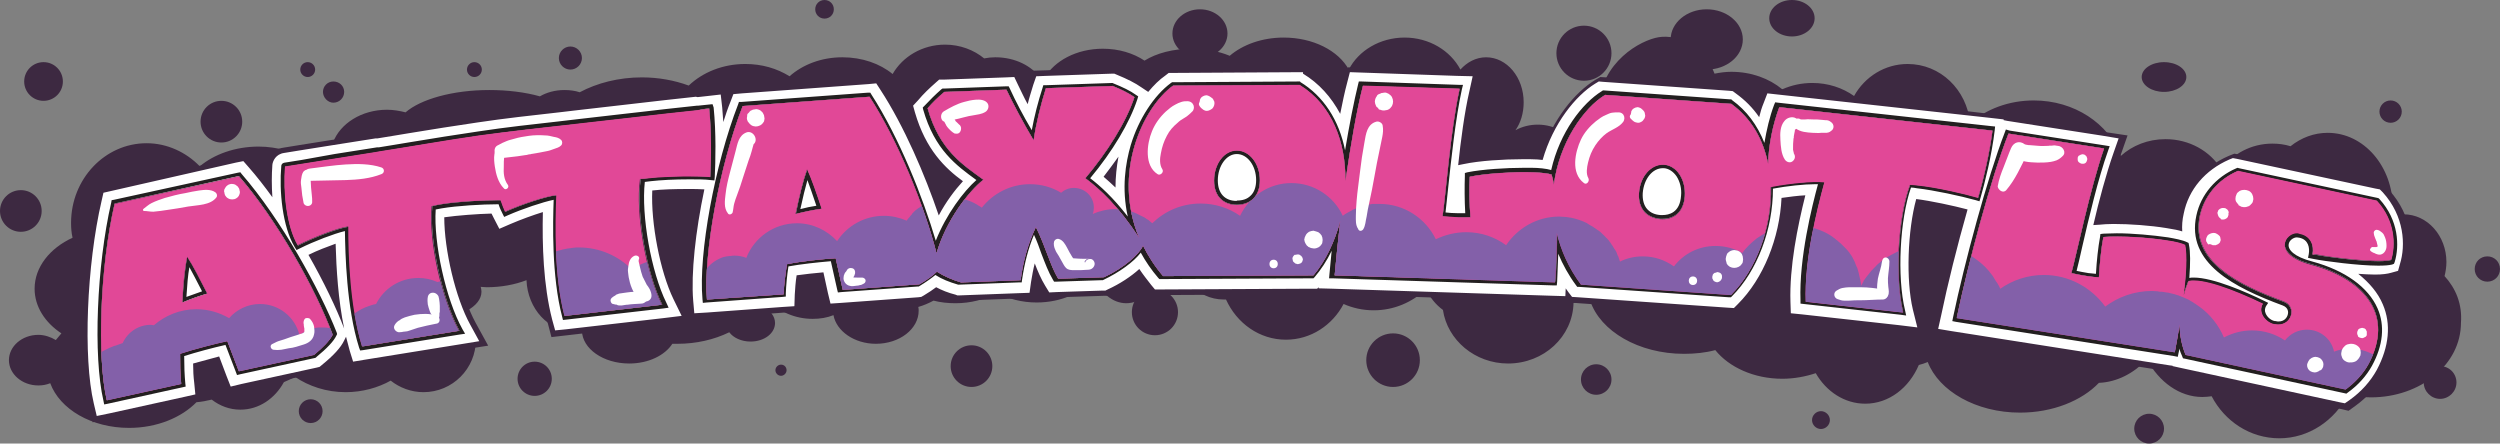 <?xml version="1.0" encoding="utf-8"?>
<!-- Generator: Adobe Illustrator 27.3.1, SVG Export Plug-In . SVG Version: 6.00 Build 0)  -->
<svg version="1.1" id="Layer_1" xmlns="http://www.w3.org/2000/svg" xmlns:xlink="http://www.w3.org/1999/xlink" x="0px" y="0px"
	 viewBox="0 0 671.9 119.2" style="enable-background:new 0 0 671.9 119.2;" xml:space="preserve">
<rect x="0" y="0" width="671.9" height="119.2" fill="#808080" stroke="none"/>
<style type="text/css">
	.st0{fill:#3D2941;}
	.st1{fill:#FFFFFF;}
	.st2{fill:#231F20;}
	.st3{fill:#E14897;}
	.st4{clip-path:url(#SVGID_00000162340832255281883730000013673833874999054244_);}
	.st5{fill:#8360A9;}
</style>
<g id="Series_Logo">
	<g id="Background">
		<path class="st0" d="M657,74.2c0.3-1.2,0.5-2.5,0.5-3.8c0-7-5.1-12.8-11.5-12.8c-1,0-2.1,0.2-3,0.5c0.1-0.7,0.1-1.4,0.1-2.2
			c0-11.2-7.8-20.2-17.5-20.2c-3.7,0-7.1,1.3-10,3.6c-1.6-0.5-3.2-0.7-4.9-0.7c-5.6,0-10.6,2.7-13.7,6.9c-3-4.9-8.6-8.1-15-8.1
			c-4.7,0-8.9,1.7-12,4.5c-3.3-8.7-12.5-14.9-23.4-14.9c-6.7,0-12.7,2.3-17.1,6.1c-0.9-9-8-15.9-16.8-15.9c-6.1,0-11.5,3.4-14.4,8.6
			c-3.1-2.2-7-3.5-11.2-3.5c-2.9,0-5.6,0.6-8.1,1.7c-3.5-2.9-8.3-4.7-13.7-4.7c-1.5,0-3,0.2-4.5,0.5c-2.8-7.6-9.9-10.6-15-9.8
			c-4.9,0.8-15.5,6.6-16.2,18.8c-4.2,0.6-7.7,3-9.9,6.4c-2-1.1-4.1-1.7-6.4-1.7c-2.1,0-4.2,0.5-6,1.5c1.4-2,2.2-4.6,2.2-7.5
			c0-6.7-4.5-12.1-10.1-12.1c-2.7,0-5.1,1.3-6.9,3.3c-2.7-5.1-8.4-8.6-15-8.6s-12.4,3.5-15,8.6c-2.8-5.1-9.6-8.6-17.5-8.6
			c-5.8,0-11,1.9-14.5,4.9c-2.9-1.2-6.4-1.9-10.2-1.9c-5,0-9.5,1.2-12.7,3.2c-3-2-6.9-3.2-11.2-3.2c-7.1,0-13.1,3.3-15.7,7.9
			c-0.3,0-0.6,0.1-1,0.1c-2.4-3.4-6.9-5.7-12.2-5.7c-1,0-2,0.1-3,0.3c-2.8-2.3-6.5-3.7-10.5-3.7c-6.1,0-11.4,3.2-14.1,7.9
			c-3.4-2.8-8.2-4.5-13.5-4.5c-5.7,0-10.7,2-14.2,5.1c-3.4-2.1-7.4-3.3-11.9-3.3c-6,0-11.4,2.2-15.2,5.8c-3.8-1.4-8.1-2.2-12.6-2.2
			c-6.2,0-12,1.5-16.7,4c-1.2-0.4-2.6-0.6-4.1-0.6c-2.6,0-4.9,0.7-6.6,1.7c-3.9-1.1-8.6-1.7-13.6-1.7c-9.9,0-18.5,2.5-22.5,6
			c-1.6-0.4-3.2-0.7-5-0.7c-6.8,0-12.6,3.7-14.5,8.8c-0.1,0-0.2,0-0.3,0c-4.7,0-9.1,0.8-12.4,2.1c-2.3-0.6-4.7-1-7.3-1
			c-6.3,0-12,2.1-15.8,5.3c-3.7-3.8-8.8-6.2-14.3-6.2c-11.2,0-20.3,9.6-20.3,21.4c0,1.4,0.1,2.7,0.4,4c-6.1,2.8-10.2,7.9-10.2,13.7
			c0,4.8,2.8,9.1,7.2,12c-0.5,0.6-1,1.2-1.5,1.8c-1.3-0.8-3-1.4-4.7-1.4c-4.4,0-7.9,3.1-7.9,6.8s3.5,6.8,7.9,6.8
			c1.2,0,2.2-0.2,3.2-0.6C16.1,110,24.6,115,34.7,115c7.5,0,14.1-2.8,18.1-6.9c1.4-0.1,2.8-0.4,4.1-0.7c2.2,1.7,4.8,2.7,7.7,2.7
			c5,0,9.3-3,11.7-7.4c1-0.4,2-0.9,3-1.4c3.7,2.5,8.4,4.1,13.6,4.1c4.5,0,8.7-1.2,12.1-3.1c2.4,1.9,5.5,3.1,8.8,3.1
			c7.8,0,14.1-6.3,14.1-14.1c0-2.9-0.9-5.6-2.4-7.8c2.4-1.3,3.9-3.1,3.9-5.1c0-0.4-0.1-0.9-0.2-1.3c0.5,0,1.1,0.1,1.6,0.1
			c3.9,0,7.6-0.7,10.7-1.9c0.3,7.7,5.9,13.8,12.8,13.8c0.7,0,1.4-0.1,2.1-0.2c0.1,4.8,5.7,8.8,12.7,8.8c5.2,0,9.6-2.2,11.6-5.3
			c0.5,0,1,0,1.4,0c5,0,9.8-1.1,13.9-3.1c1.1,1.5,3.3,2.5,5.7,2.5c3.7,0,6.6-2.2,6.6-5c0-1.8-1.3-3.4-3.2-4.3c0.5-0.6,1-1.2,1.4-1.8
			c2.9,3.1,7.2,5,11.9,5c2,0,3.9-0.3,5.6-1c0.8,4.3,5.6,7.7,11.4,7.7c6.4,0,11.5-4,11.5-8.9c0-0.3,0-0.6-0.1-1
			c1.4-0.4,2.8-1,4.1-1.7c1.9,0.5,3.9,0.7,5.9,0.7c4.1,0,7.9-1,11.2-2.8c2.9,1.6,6.6,2.6,10.6,2.6c6.7,0,12.5-2.7,15.4-6.7
			c1.8,4.1,5,6.9,8.7,6.9s6.9-2.8,8.7-6.9c2.3,1.1,4.9,1.7,7.6,1.7c0.3,0,0.6,0,0.9,0c2.1,2.6,5.4,4.2,9,4.2c0.2,0,0.4,0,0.6,0
			c2.9,6.4,9,10.8,16.1,10.8c6.7,0,12.5-3.9,15.5-9.6c2.5,1.1,5.2,1.7,8.1,1.7c5.5,0,10.4-2.2,14.1-5.7c1,2.3,2.6,4.2,4.5,5.6
			c1.2,8.1,8.6,14.4,17.5,14.4c9.6,0,17.4-7.2,17.6-16.3c1.6,0,3.1-0.2,4.5-0.5c2.7,8.1,13,14.2,25.2,14.2c2.9,0,5.8-0.3,8.4-1
			c3.7,4.6,10.4,7.7,18,7.7c3.2,0,6.3-0.6,9-1.5c2.8,4.9,7.7,8.2,13.3,8.2c6.4,0,11.8-4.3,14.4-10.4c0.8-0.2,1.7-0.5,2.4-0.8
			c3,7.8,13,13.6,24.8,13.6c8.8,0,16.6-3.2,21.2-8c4.9-0.2,9.4-2.6,12.9-6.3c3.3,6.1,8.8,10.1,14.9,10.1c0.9,0,1.7-0.1,2.5-0.2
			c3.5,6.7,10.3,11.3,18.2,11.3s14.9-4.8,18.4-11.7c2,0.4,4,0.7,6.2,0.7c13.4,0,24.2-8.9,24.2-20C661.8,81.7,660,77.5,657,74.2
			L657,74.2z M322.3,40.7c-0.4-0.1-0.8-0.1-1.2-0.2c0.4-1,0.6-2.1,0.6-3.2c0-0.9-0.1-1.8-0.4-2.7c1.3,0,2.6-0.2,3.9-0.4
			C323.9,36.2,322.9,38.4,322.3,40.7z"/>
		<circle class="st0" cx="11.7" cy="21.9" r="5.2"/>
		<circle class="st0" cx="5.6" cy="56.7" r="5.6"/>
		<circle class="st0" cx="83.5" cy="110.5" r="3.2"/>
		<path class="st0" d="M89.6,27.6c1.6,0,2.9-1.3,2.9-2.9s-1.3-2.8-2.9-2.8c-1.6,0-2.8,1.3-2.8,2.8S88.1,27.6,89.6,27.6z"/>
		<circle class="st0" cx="143.7" cy="101.8" r="4.6"/>
		<path class="st0" d="M153.3,18.7c1.7,0,3.1-1.4,3.1-3.1s-1.4-3.1-3.1-3.1s-3.1,1.4-3.1,3.1S151.6,18.7,153.3,18.7z"/>
		<circle class="st0" cx="261.1" cy="98.4" r="5.6"/>
		<path class="st0" d="M221.6,5c1.4,0,2.5-1.1,2.5-2.5S223,0,221.6,0s-2.5,1.1-2.5,2.5S220.2,5,221.6,5z"/>
		<circle class="st0" cx="425.7" cy="14.3" r="7.4"/>
		<ellipse class="st0" cx="481.6" cy="4.9" rx="6.1" ry="4.9"/>
		<ellipse class="st0" cx="581.6" cy="20.7" rx="6" ry="4"/>
		<path class="st0" d="M209.9,98c-0.8,0-1.5,0.7-1.5,1.5s0.7,1.5,1.5,1.5s1.5-0.7,1.5-1.5S210.8,98,209.9,98z"/>
		<circle class="st0" cx="642.5" cy="30" r="3"/>
		<path class="st0" d="M668.5,68.9c-1.9,0-3.4,1.5-3.4,3.4s1.5,3.4,3.4,3.4s3.4-1.5,3.4-3.4S670.4,68.9,668.5,68.9z"/>
		<circle class="st0" cx="577.6" cy="115.2" r="4"/>
		<path class="st0" d="M655.8,98.4c-2.4,0-4.4,2-4.4,4.4s2,4.4,4.4,4.4s4.4-2,4.4-4.4S658.3,98.4,655.8,98.4z"/>
		<circle class="st0" cx="429" cy="102" r="4.1"/>
		<circle class="st0" cx="374.4" cy="96.8" r="7.2"/>
		<circle class="st0" cx="310.4" cy="83.9" r="6.2"/>
		<ellipse class="st0" cx="322.5" cy="9" rx="7.4" ry="6.5"/>
		<path class="st0" d="M489.4,110.5c-1.3,0-2.4,1.1-2.4,2.4s1.1,2.4,2.4,2.4s2.4-1.1,2.4-2.4S490.7,110.5,489.4,110.5z"/>
		<ellipse class="st0" cx="458.7" cy="10.6" rx="9.7" ry="8.1"/>
		<path class="st0" d="M82.7,16.7c-1.1,0-2,0.9-2,2s0.9,2,2,2s2-0.9,2-2S83.8,16.7,82.7,16.7z"/>
		<circle class="st0" cx="59.5" cy="32.7" r="5.6"/>
		<path class="st0" d="M127.5,16.7c-1.1,0-2,0.9-2,2s0.9,2,2,2s2-0.9,2-2S128.6,16.7,127.5,16.7z"/>
	</g>
	<g id="More_Squisshy">
		<g id="Letters">
			<path id="Stroke_3" class="st0" d="M349.3,22.9c8.8,5.4,12.4,15.5,12.3,25.8c1.4-9.6,3-19,4.7-25.6l26,0.8
				c-2.5,11.2-3.8,29.3-4.6,34.3c1.1,0.1,2.8,0.2,4.4,0.3c0.3,0,0.6,0,0.9,0c0.8,0,1.5,0,2.2-0.1c-0.3-3.5-0.4-7.8-0.2-10.9
				c3.7-0.8,9.9-1.2,14.8-1.2c0.8,0,1.6,0,2.3,0c2.2,0.1,4,0.3,4.9,0.6c0.2,0.7,0.5,1.7,0.6,2.7c1.5-11.2,7.9-20.5,13.8-24.1
				l33.9,2.4c5.5,4,8.6,9.7,9.9,16.1c0.1-5,1.3-10.7,3-15.2l57.3,6.3c-0.7,5.8-2.3,12.6-3.8,18c-3.7-1.1-11.2-2.8-15.9-3.3
				c-1-0.1-1.7-0.2-2.4-0.2c-3.3,8.9-4.1,25.1-1.9,34.3l-26.1-2.9c-0.4-11.1,2.9-24.4,5-32.1l-0.3,0c-0.4,0-1-0.1-1.7-0.1
				c-3.1,0-8.3,0.5-12.4,1.3c0.3,10.9-4,22.3-10.7,29l-40.3-2.8c-3.4-4.6-5.4-9.3-6.5-13.9c0,4.7-0.2,9.6-0.5,13.3L358.7,74
				c0.4-4.3,0.9-9.3,1.5-14.6c-1.5,5.6-4,10.8-7.2,14.6l-40.4,0.2c-2.3-2.7-4-5.4-5.4-8.2c-1,2.3-5.1,6-10.5,8.5l-12.3,0.4
				c-2.2-3.7-3.4-8.7-6-13.9c-2.3,4.9-3.5,9.6-4.1,14.3l-16,0.6c-2.3-0.7-4.5-1.6-6.5-2.9c-1.1,1.1-2.8,2.3-4.7,3.4l-20.6,1.5
				l-1.9-8.5c-3.3,0.2-9.3,0.8-13.1,1.6c-0.4,2.6-0.8,5.4-0.9,8.1L190,80.5c-1-12,3.3-35.8,9.6-52l34.1-2.5
				c7.7,11.9,14.8,29.5,18,42.1c2.5-8.7,8.6-16.7,12.6-19.8c-5.5-4-11.8-7.9-15-19.2c1.2-1.4,2.7-2.9,4.5-4.4l16.7-0.6
				c1.9,4,4.4,8.7,7.3,13.6c0.7-4.8,1.9-9.5,3.3-14l17.9-0.6c2.3,0.9,4.3,1.9,5.9,3c-2.3,6.9-7.4,14.9-13.2,21.8
				c3.9,2.9,8.9,7.5,14.5,16.1c-7.4-17.4,1-35.2,9.1-41L349.3,22.9 M332.4,55C332.4,55,332.5,55,332.4,55c3.5,0,6.2-2.1,6.2-6.6
				c0-4.5-2.8-8-6.2-8c0,0,0,0,0,0c-3.4,0-6.1,3.6-6.1,8.1C326.3,53,329,55,332.4,55 M446.8,58.8c3.2,0,5.7-1.9,6-6.1
				c0.3-4.5-2.2-8.2-5.6-8.5c-0.1,0-0.2,0-0.3,0c-3.3,0-6.1,3.3-6.4,7.6c-0.3,4.5,2.3,6.7,5.7,7C446.4,58.8,446.6,58.8,446.8,58.8
				 M213.9,57.5c2.4-0.6,4.8-1.1,7-1.4c-1.4-4.2-2.7-8-3.9-10.6C215.8,48.6,214.8,52.8,213.9,57.5 M190.6,29.1
				c0.6,5.8,0.5,12.8,0.3,18.4c-1.5-0.1-3.5-0.2-5.8-0.2c-3.6,0-7.6,0.1-10.5,0.5c-1,0.1-1.7,0.2-2.4,0.3
				c-1.3,9.4,1.6,25.4,5.8,33.8l-26.1,3c-2.8-10.8-2.6-24.5-2.2-32.4l-0.3,0c-2.6,0.3-8.8,2.3-13.5,4.4c-0.5-0.9-0.9-2-1.2-3.1
				c-0.3,0-0.6,0-0.9,0c-4.1,0-10.9,0.4-15.2,1.1c-1,0.2-1.7,0.3-2.4,0.5c-0.9,9.4,2.8,25.3,7.3,33.5l-26,4.2
				c-3.3-10.6-3.7-24.3-3.7-32.3L93.4,61c-2.6,0.4-8.7,2.7-13.3,5c-3-5.1-4-14.3-3.4-21.2c0,0,0.2,0,0.2,0l4.4-0.7
				c2.9-0.5,5.9-0.9,8.8-1.4c3.8-0.6,7.5-1.2,11.3-1.8c0.2,0,0.4-0.1,0.5-0.1c8.9-1.4,17.9-3,26.9-4.3c8.9-1.3,17.9-2.2,26.8-3.2
				c4.1-0.5,8.2-0.9,12.3-1.4c3.8-0.4,7.5-0.9,11.3-1.3c2.8-0.3,5.5-0.6,8.3-0.9C188.5,29.4,189.6,29.3,190.6,29.1 M539.8,35.9
				l25.7,4c-3.8,10.8-7.4,28.6-8.8,33.5c1,0.2,2.8,0.6,4.3,0.8c1.1,0.2,2.2,0.3,3.1,0.3c0.2-3.5,0.6-7.8,1.2-10.8
				c1-0.1,2.2-0.1,3.5-0.1c4.3,0,9.7,0.4,13.6,1.1c2.2,0.3,4,0.8,4.8,1.2c0.6,2.8,0.3,8.1-0.4,13.6c0.3-1.3,0.8-2.6,1.3-3.9
				c0.4-0.1,0.9-0.1,1.4-0.1c4.1,0,11.4,2.8,18.6,6.2c-1.4,2.3,0.7,5,3,5.5l0.2,0c0.3,0.1,0.7,0.1,1,0.1c3.7,0,5-4.9,1.4-6.2
				c-11.7-4.3-25.2-10.6-22.5-23.1c1.1-5,4.6-9.6,10.2-12l37.3,8c5,5.4,5.1,12,3.9,15.9c-0.7,0.2-1.9,0.3-3.4,0.3
				c-5.3,0-14.4-1.2-17.2-1.8l-0.5-0.1c0.5-2.5-0.5-5-3.3-5.6l-0.7-0.2c-0.1,0-0.1,0-0.2,0c-3.2,0-6.8,5.7,3.9,8.5
				c14.8,4,22.2,14,15.4,26.6c-1.4,2.6-3.6,5-6.2,6.9l-43-9.3c-1-2.4-1.6-5.2-1.6-8.2c-0.4,2.7-0.9,5.3-1.3,7.5l-58.6-9.2
				C529,70.8,535,48.2,539.8,35.9 M64.2,47.4c10.2,11.7,20.7,30.4,25.2,42.6c-0.8,1.6-2.7,3.5-5,5.4l-20.2,4.4l-3.1-8.1
				c-3.3,0.7-9.1,2.2-12.7,3.4c0,2.7,0,5.4,0.3,8.1l-20,4.4c-2.7-11.8-1.8-35.9,2.1-52.8L64.2,47.4 M49,81.4c2.3-1,4.6-1.8,6.7-2.4
				c-2-3.9-3.8-7.5-5.4-9.9C49.7,72.3,49.3,76.6,49,81.4 M350.7,17.9h-1.4l-34,0.2h-1.6l-1.3,0.9c-1.3,1-2.7,2.2-4,3.6l-0.7-0.5
				c-1.8-1.3-4.1-2.4-6.9-3.5l-1-0.4l-1,0L281,18.9l-3.5,0.1l-1.1,3.3c-0.2,0.5-0.3,1-0.5,1.6c-0.3-0.6-0.6-1.2-0.9-1.8l-1.4-3
				l-3.3,0.1l-16.7,0.6l-1.7,0.1l-1.3,1.1c-1.8,1.5-3.4,3.1-5,4.9l-1.8,2l0.8,2.6c2.7,9.6,7.5,14.7,12.1,18.4
				c-1.4,1.6-2.7,3.4-4,5.5c-3.7-10.3-8.9-22.1-14.8-31.1l-1.6-2.5l-3,0.2l-34.1,2.5l-3.1,0.2l-0.8,2l-0.2-2.2l-5,0.6l-3.2,0.4
				l-0.9,0.1l-7.4,0.8l-11.3,1.3l-12.3,1.4c-1.7,0.2-3.4,0.4-5.1,0.6c-7.2,0.8-14.6,1.6-21.9,2.7c-6.2,0.9-12.4,1.9-18.5,2.9
				c-2.8,0.5-5.6,0.9-8.4,1.4c0,0-0.1,0-0.1,0l0,0l-0.4,0.1l-9.8,1.6l-1.6,0.2l-8.8,1.4l-4.3,0.7c-2.8,0.4-4.3,2.6-4.4,4.6
				c-0.1,1.3-0.2,2.7-0.2,4.1c-1.2-1.5-2.4-3-3.6-4.3L66,41.9l-2.9,0.6l-33.4,7.3l-3.1,0.7l-0.7,3.1c-4.1,17.7-5.1,42.4-2.1,55.1
				l1.1,4.8l4.8-1.1l20-4.4l4.4-1l-0.5-4.4c-0.1-1.2-0.2-2.5-0.2-3.9c1.4-0.4,3-0.8,4.6-1.2l1.5,4l1.5,4l4.2-0.9l20.2-4.4l1.2-0.2
				l0.9-0.7c2.2-1.8,3.9-3.4,5-4.9c0,0.1,0.1,0.2,0.1,0.4l1.3,4.1l4.3-0.7l26-4.2l7-1.1l-3.4-6.2c-3.6-6.6-6.5-18.5-6.8-26.9
				c3.1-0.4,7-0.6,10.2-0.7c0.1,0.1,0.1,0.2,0.2,0.4l2.2,4.1l4.3-1.9c2.2-1,4.5-1.8,6.6-2.5c-0.1,8.4,0.3,18.5,2.6,27.2l1.1,4.2
				l4.3-0.5l26.1-3l7.1-0.8l-3.1-6.4c-3.3-6.7-5.7-18.8-5.6-27.2c2.3-0.2,5.2-0.3,8.2-0.3c0.9,0,1.8,0,2.6,0
				c-2.2,10.9-3.2,21.4-2.6,28.6l0.4,4.9l4.9-0.4l20.4-1.5l4.4-0.3l0.2-4.5c0.1-1.2,0.1-2.5,0.3-3.9c1.5-0.2,3.1-0.4,4.7-0.6
				l0.9,4.2l0.9,4.2l4.3-0.3l20.6-1.5l1.2-0.1l1-0.6c1-0.6,1.9-1.2,2.7-1.7c1.4,0.7,2.9,1.2,4.6,1.7l0.8,0.2l0.8,0l16-0.6l4.2-0.2
				L279,76c0-0.1,0-0.1,0-0.2c0.3,0.6,0.6,1.1,0.9,1.7l1.5,2.5l3-0.1l12.3-0.4l1,0l0.9-0.4c2.9-1.3,5.5-2.9,7.6-4.7
				c0.8,1.1,1.5,2.1,2.4,3.1l1.5,1.8h2.3l40.4-0.2h2.3l0.1-0.1l3.2,0.1l59.2,1.9l4.3,0.1l0.2,0.2l2.3,0.2l40.3,2.8l2.3,0.2l1.6-1.6
				c6.8-6.8,11.2-17.5,12-28.2c1-0.1,2-0.2,3-0.3c-2,8.2-3.8,18.1-3.5,27.1l0.1,4.3l4.3,0.5l26.1,2.9l7.1,0.8l-1.7-6.9
				c-1.7-7.3-1.4-19.6,0.6-27.7c3.3,0.5,7.6,1.4,10.8,2.2c-2.6,9.4-5.1,19.3-6.7,27.1l-1.1,5.2l5.2,0.8l58.6,9.2h0l0,0.1l2.6,0.6
				l43,9.3l2.2,0.5l1.8-1.3c3.2-2.3,5.9-5.3,7.7-8.6c4.5-8.3,3.4-14.9,1.7-18.9c-0.9-2.1-2.2-4.1-3.9-5.9c0.1,0,0.3,0,0.4,0
				c2.2,0,3.7-0.2,4.9-0.5l2.5-0.8l0.8-2.5c1.7-5.5,1.3-13.9-5-20.8l-1.1-1.2l-1.6-0.3l-37.3-8l-1.6-0.3l-1.5,0.6
				c-6.8,2.9-11.6,8.6-13.1,15.6c-0.2,1.1-0.4,2.2-0.4,3.2c-0.7-0.2-1.6-0.3-2.6-0.5c-4.3-0.7-10-1.1-14.4-1.1c-1.3,0-2.5,0-3.5,0.1
				c1.4-5.9,3.1-12.3,4.8-17.1l2-5.7l-6-0.9l-25.2-4l0-0.2l-5-0.6L478.7,24l-3.9-0.4l-1.4,3.7c-0.1,0.4-0.3,0.8-0.4,1.2
				c-1.4-1.6-3-3.1-4.8-4.4l-1.2-0.8l-1.4-0.1l-33.9-2.4l-1.6-0.1l-1.4,0.8c-5.4,3.3-11.4,10.5-14.5,20.1c-0.6,0-1.3-0.1-2.1-0.1
				c-0.8,0-1.6,0-2.5,0c-4.3,0-10.8,0.3-15.4,1.2c0.7-6,1.6-12.6,2.7-17.6l1.3-5.9l-6-0.2l-26-0.8l-4-0.1l-1,3.9
				c-0.4,1.5-0.8,3.1-1.1,4.8c-2.3-3.2-5.1-6-8.5-8L350.7,17.9L350.7,17.9L350.7,17.9z M446.8,53.8c-0.1,0-0.1,0-0.2,0
				c-0.6,0-0.8-0.2-0.9-0.2c-0.1-0.1-0.2-0.5-0.2-1.4c0.1-1.9,1.1-2.8,1.4-3c0.3,0.2,1.1,1.2,0.9,3.1
				C447.7,53.8,447.4,53.8,446.8,53.8L446.8,53.8L446.8,53.8z M85,69.1c1.3-0.6,2.6-1.1,3.8-1.5c0.1,3.1,0.3,6.5,0.6,9.9
				C88.1,74.8,86.6,72,85,69.1L85,69.1L85,69.1z"/>
			<path id="Stroke_2" class="st1" d="M349.3,22.9c8.8,5.4,12.4,15.5,12.3,25.8c1.4-9.6,3-19,4.7-25.6l26,0.8
				c-2.5,11.2-3.8,29.3-4.6,34.3c1.1,0.1,2.8,0.2,4.4,0.3c0.3,0,0.6,0,0.9,0c0.8,0,1.5,0,2.2-0.1c-0.3-3.5-0.4-7.8-0.2-10.9
				c3.7-0.8,9.9-1.2,14.8-1.2c0.8,0,1.6,0,2.3,0c2.2,0.1,4,0.3,4.9,0.6c0.2,0.7,0.5,1.7,0.6,2.7c1.5-11.2,7.9-20.5,13.8-24.1
				l33.9,2.4c5.5,4,8.6,9.7,9.9,16.1c0.1-5,1.3-10.7,3-15.2l57.3,6.3c-0.7,5.8-2.3,12.6-3.8,18c-3.7-1.1-11.2-2.8-15.9-3.3
				c-1-0.1-1.7-0.2-2.4-0.2c-3.3,8.9-4.1,25.1-1.9,34.3l-26.1-2.9c-0.4-11.1,2.9-24.4,5-32.1l-0.3,0c-0.4,0-1-0.1-1.7-0.1
				c-3.1,0-8.3,0.5-12.4,1.3c0.3,10.9-4,22.3-10.7,29l-40.3-2.8c-3.4-4.6-5.4-9.3-6.5-13.9c0,4.7-0.2,9.6-0.5,13.3L358.7,74
				c0.4-4.3,0.9-9.3,1.5-14.6c-1.5,5.6-4,10.8-7.2,14.6l-40.4,0.2c-2.3-2.7-4-5.4-5.4-8.2c-1,2.3-5.1,6-10.5,8.5l-12.3,0.4
				c-2.2-3.7-3.4-8.7-6-13.9c-2.3,4.9-3.5,9.6-4.1,14.3l-16,0.6c-2.3-0.7-4.5-1.6-6.5-2.9c-1.1,1.1-2.8,2.3-4.7,3.4l-20.6,1.5
				l-1.9-8.5c-3.3,0.2-9.3,0.8-13.1,1.6c-0.4,2.6-0.8,5.4-0.9,8.1L190,80.5c-1-12,3.3-35.8,9.6-52l34.1-2.5
				c7.7,11.9,14.8,29.5,18,42.1c2.5-8.7,8.6-16.7,12.6-19.8c-5.5-4-11.8-7.9-15-19.2c1.2-1.4,2.7-2.9,4.5-4.4l16.7-0.6
				c1.9,4,4.4,8.7,7.3,13.6c0.7-4.8,1.9-9.5,3.3-14l17.9-0.6c2.3,0.9,4.3,1.9,5.9,3c-2.3,6.9-7.4,14.9-13.2,21.8
				c3.9,2.9,8.9,7.5,14.5,16.1c-7.4-17.4,1-35.2,9.1-41L349.3,22.9 M332.4,55C332.4,55,332.5,55,332.4,55c3.5,0,6.2-2.1,6.2-6.6
				c0-4.5-2.8-8-6.2-8c0,0,0,0,0,0c-3.4,0-6.1,3.6-6.1,8.1C326.3,53,329,55,332.4,55 M446.8,58.8c3.2,0,5.7-1.9,6-6.1
				c0.3-4.5-2.2-8.2-5.6-8.5c-0.1,0-0.2,0-0.3,0c-3.3,0-6.1,3.3-6.4,7.6c-0.3,4.5,2.3,6.7,5.7,7C446.4,58.8,446.6,58.8,446.8,58.8
				 M213.9,57.5c2.4-0.6,4.8-1.1,7-1.4c-1.4-4.2-2.7-8-3.9-10.6C215.8,48.6,214.8,52.8,213.9,57.5 M190.6,29.1
				c0.6,5.8,0.5,12.8,0.3,18.4c-1.5-0.1-3.5-0.2-5.8-0.2c-3.6,0-7.6,0.1-10.5,0.5c-1,0.1-1.7,0.2-2.4,0.3
				c-1.3,9.4,1.6,25.4,5.8,33.8l-26.1,3c-2.8-10.8-2.6-24.5-2.2-32.4l-0.3,0c-2.6,0.3-8.8,2.3-13.5,4.4c-0.5-0.9-0.9-2-1.2-3.1
				c-0.3,0-0.6,0-0.9,0c-4.1,0-10.9,0.4-15.2,1.1c-1,0.2-1.7,0.3-2.4,0.5c-0.9,9.4,2.8,25.3,7.3,33.5l-26,4.2
				c-3.3-10.6-3.7-24.3-3.7-32.3L93.4,61c-2.6,0.4-8.7,2.7-13.3,5c-3-5.1-4-14.3-3.4-21.2c0,0,0.2,0,0.2,0l4.4-0.7
				c2.9-0.5,5.9-0.9,8.8-1.4c3.8-0.6,7.5-1.2,11.3-1.8c0.2,0,0.4-0.1,0.5-0.1c8.9-1.4,17.9-3,26.9-4.3c8.9-1.3,17.9-2.2,26.8-3.2
				c4.1-0.5,8.2-0.9,12.3-1.4c3.8-0.4,7.5-0.9,11.3-1.3c2.8-0.3,5.5-0.6,8.3-0.9C188.5,29.4,189.6,29.3,190.6,29.1 M539.8,35.9
				l25.7,4c-3.8,10.8-7.4,28.6-8.8,33.5c1,0.2,2.8,0.6,4.3,0.8c1.1,0.2,2.2,0.3,3.1,0.3c0.2-3.5,0.6-7.8,1.2-10.8
				c1-0.1,2.2-0.1,3.5-0.1c4.3,0,9.7,0.4,13.6,1.1c2.2,0.3,4,0.8,4.8,1.2c0.6,2.8,0.3,8.1-0.4,13.6c0.3-1.3,0.8-2.6,1.3-3.9
				c0.4-0.1,0.9-0.1,1.4-0.1c4.1,0,11.4,2.8,18.6,6.2c-1.4,2.3,0.7,5,3,5.5l0.2,0c0.3,0.1,0.7,0.1,1,0.1c3.7,0,5-4.9,1.4-6.2
				c-11.7-4.3-25.2-10.6-22.5-23.1c1.1-5,4.6-9.6,10.2-12l37.3,8c5,5.4,5.1,12,3.9,15.9c-0.7,0.2-1.9,0.3-3.4,0.3
				c-5.3,0-14.4-1.2-17.2-1.8l-0.5-0.1c0.5-2.5-0.5-5-3.3-5.6l-0.7-0.2c-0.1,0-0.1,0-0.2,0c-3.2,0-6.8,5.7,3.9,8.5
				c14.8,4,22.2,14,15.4,26.6c-1.4,2.6-3.6,5-6.2,6.9l-43-9.3c-1-2.4-1.6-5.2-1.6-8.2c-0.4,2.7-0.9,5.3-1.3,7.5l-58.6-9.2
				C529,70.7,535,48.2,539.8,35.9 M64.2,47.4C74.4,59,84.9,77.8,89.4,89.9c-0.8,1.6-2.7,3.5-5,5.4l-20.2,4.4l-3.1-8.1
				c-3.3,0.7-9.1,2.2-12.7,3.4c0,2.7,0,5.4,0.3,8.1l-20,4.4c-2.7-11.8-1.8-35.9,2.1-52.8L64.2,47.4 M49,81.4c2.3-1,4.6-1.8,6.7-2.4
				c-2-3.9-3.8-7.5-5.4-9.9C49.7,72.3,49.3,76.5,49,81.4 M350.2,19.4h-1l-34,0.2h-1.1l-0.9,0.7c-1.6,1.1-3.1,2.6-4.6,4.4l-1.8-1.2
				c-1.7-1.2-3.9-2.3-6.6-3.4l-0.7-0.3l-0.7,0L281,20.4l-2.5,0.1l-0.8,2.3c-0.5,1.7-1.1,3.5-1.5,5.2c-1-1.8-1.8-3.6-2.6-5.2l-1-2.1
				l-2.3,0.1l-16.7,0.6l-1.2,0l-0.9,0.8c-1.7,1.5-3.3,3-4.8,4.8l-1.3,1.4l0.5,1.8c2.9,10,8.1,15,12.9,18.5c-2.2,2.4-4.6,5.6-6.5,9.2
				c-3.7-10.9-9.3-24-15.7-33.8l-1.1-1.7l-2.1,0.2l-34.1,2.5l-2.2,0.2l-0.8,2.1c-0.7,1.7-1.3,3.5-1.9,5.4c-0.1-1.3-0.2-2.6-0.3-3.9
				l-0.4-3.5l-3.5,0.4l-2.7,0.3L187,26l-7.3,0.8l-0.9,0.1l-11.3,1.3l-6.1,0.7l-6.1,0.7c-1.7,0.2-3.4,0.4-5.1,0.6
				c-7.1,0.8-14.5,1.6-21.8,2.7c-6.2,0.9-12.4,1.9-18.5,2.9c-2.8,0.5-5.6,0.9-8.5,1.4c-0.1,0-0.1,0-0.2,0h0l-0.3,0l-5.7,0.9
				l-5.7,0.9l-8.8,1.4l-4.3,0.7c-2.3,0.3-3.1,2.2-3.2,3.2c-0.2,2.7-0.2,5.7,0,8.7c-2.1-2.9-4.2-5.6-6.4-8.1l-1.4-1.6l-2,0.4L30,51.3
				l-2.2,0.5l-0.5,2.2c-4,17.2-5,42.1-2.1,54.4l0.8,3.4l3.4-0.7l20-4.4l3.1-0.7l-0.3-3.1c-0.2-1.6-0.3-3.3-0.3-5.2
				c2.2-0.6,4.7-1.3,7-1.9l2,5.3l1.1,2.8l2.9-0.7l20.2-4.4l0.8-0.2l0.6-0.5c3.2-2.6,5.1-4.7,6-6.6l0.5-1c0.3,1.3,0.7,2.5,1,3.8
				l0.9,2.9l3-0.5l26-4.2l4.9-0.8l-2.4-4.4c-4-7.2-7-20.2-7-28.9c3.6-0.5,8.8-0.9,12.7-1c0.2,0.4,0.4,0.8,0.6,1.2l1.5,2.9l3-1.3
				c2.8-1.2,6.1-2.4,8.7-3.2c-0.2,8.7,0.1,19.6,2.5,28.9l0.8,2.9l3-0.3l26.1-3l4.9-0.6l-2.2-4.5c-3.6-7.4-6.1-20.5-5.7-29.2
				c2.5-0.3,6-0.4,9.6-0.4c1.6,0,3.1,0,4.4,0.1c-2.4,11.4-3.6,22.6-3,29.9l0.3,3.4l3.4-0.2l20.4-1.5l3.1-0.2l0.1-3.1
				c0.1-1.6,0.2-3.3,0.5-5.2c2.2-0.3,4.8-0.6,7.2-0.8l1.2,5.5l0.7,2.9l3-0.2l20.6-1.5l0.8-0.1l0.7-0.4c1.3-0.8,2.4-1.5,3.3-2.2
				c1.5,0.8,3.2,1.5,5.2,2l0.5,0.2l0.5,0l16-0.6l2.9-0.1l0.4-2.9c0.3-1.8,0.6-3.5,1-5c0.8,2.1,1.7,4.2,2.8,6l1.1,1.8l2.1-0.1
				l12.3-0.4l0.7,0l0.6-0.3c3.3-1.5,6.3-3.5,8.5-5.5c1,1.5,2.1,2.9,3.2,4.3l1,1.2h1.6l40.4-0.2h1.6l0.4-0.4l0,0.3l3.7,0.1l59.2,1.9
				l3.4,0.1l0.1-2.1c0.2,0.3,0.5,0.7,0.7,1l1,1.3l1.6,0.1l40.3,2.8l1.6,0.1l1.1-1.1c6.8-6.8,11.2-17.7,11.7-28.5
				c2.1-0.3,4.4-0.6,6.4-0.7c-2.1,8.4-4.3,19.2-4,28.7l0.1,3l3,0.3l26.1,2.9l4.9,0.6l-1.2-4.8c-1.9-8-1.4-21.3,0.9-29.7
				c4,0.5,10,1.8,13.8,2.8c-2.8,9.8-5.4,20.3-7.1,28.5l-0.8,3.6l3.6,0.6l58.6,9.2l0.8,0.1l0,0.1l1.8,0.4l43,9.3l1.5,0.3l1.3-0.9
				c3.1-2.2,5.6-5,7.3-8.1c3.3-6.2,3.9-12.3,1.6-17.6c-1.3-3.1-3.6-5.8-6.6-8.2c1.6,0.1,3.2,0.2,4.5,0.2c2,0,3.4-0.2,4.4-0.5
				l1.8-0.5l0.5-1.8c1.6-5.1,1.2-12.9-4.6-19.3l-0.8-0.8l-1.1-0.2l-37.3-8l-1.1-0.2l-1,0.4c-6.4,2.8-10.9,8-12.2,14.5
				c-0.4,1.7-0.5,3.3-0.4,4.8c-0.9-0.3-2.3-0.6-4.3-0.9c-4.3-0.7-9.8-1.1-14.2-1.1c-1.5,0-2.8,0.1-3.8,0.2l-1.6,0.1
				c1.5-6.5,3.5-13.9,5.4-19.3l1.4-4l-4.2-0.7l-25.7-4l-1-0.2l0-0.2l-3.5-0.4l-57.3-6.3l-2.7-0.3l-1,2.6c-0.5,1.2-0.9,2.5-1.2,3.8
				c-1.7-2.5-3.8-4.6-6.3-6.4l-0.8-0.6l-1-0.1l-33.9-2.4l-1.1-0.1l-1,0.6c-5.2,3.2-11.3,10.7-14.1,20.5c-0.8-0.1-1.9-0.2-3.2-0.2
				c-0.8,0-1.6,0-2.4,0c-4.7,0-11.4,0.4-15.6,1.3l-1.5,0.3c0.7-6.6,1.7-14.2,3-19.8l0.9-4.1l-4.2-0.1l-26-0.9l-2.8-0.1l-0.7,2.7
				c-0.7,2.6-1.3,5.5-1.9,8.5c-2.4-4.5-5.7-8.2-10-10.8L350.2,19.4L350.2,19.4L350.2,19.4z M296.6,47.5c1.4-1.8,2.7-3.6,4-5.4
				c-0.5,2.7-0.8,5.5-0.8,8.3C298.7,49.4,297.7,48.4,296.6,47.5L296.6,47.5L296.6,47.5z M82.9,68.5c2.4-1.2,5.1-2.2,7.3-3
				c0.2,6.9,0.7,15.1,2.3,22.8C90.4,82.8,87,75.7,82.9,68.5L82.9,68.5z"/>
			<path id="Stroke_1" class="st2" d="M349.3,22.9c8.8,5.4,12.4,15.5,12.3,25.8c1.4-9.6,3-19,4.7-25.6l26,0.8
				c-2.5,11.2-3.8,29.3-4.6,34.3c1.1,0.1,2.8,0.2,4.4,0.3c0.3,0,0.6,0,0.9,0c0.8,0,1.5,0,2.2-0.1c-0.3-3.5-0.4-7.8-0.2-10.9
				c3.7-0.8,9.9-1.2,14.8-1.2c0.8,0,1.6,0,2.3,0c2.2,0.1,4,0.3,4.9,0.6c0.2,0.7,0.5,1.7,0.6,2.7c1.5-11.2,7.9-20.5,13.8-24.1
				l33.9,2.4c5.5,4,8.6,9.7,9.9,16.1c0.1-5,1.3-10.7,3-15.2l57.3,6.3c-0.7,5.8-2.3,12.6-3.8,18c-3.7-1.1-11.2-2.8-15.9-3.3
				c-1-0.1-1.7-0.2-2.4-0.2c-3.3,8.9-4.1,25.1-1.9,34.3l-26.1-2.9c-0.4-11.1,2.9-24.4,5-32.1l-0.3,0c-0.4,0-1-0.1-1.7-0.1
				c-3.1,0-8.3,0.5-12.4,1.3c0.3,10.9-4,22.3-10.7,29l-40.3-2.8c-3.4-4.6-5.4-9.3-6.5-13.9c0,4.7-0.2,9.6-0.5,13.3L358.7,74
				c0.4-4.3,0.9-9.3,1.5-14.6c-1.5,5.6-4,10.8-7.2,14.6l-40.4,0.2c-2.3-2.7-4-5.4-5.4-8.2c-1,2.3-5.1,6-10.5,8.5l-12.3,0.4
				c-2.2-3.7-3.4-8.7-6-13.9c-2.3,4.9-3.5,9.6-4.1,14.3l-16,0.6c-2.3-0.7-4.5-1.6-6.5-2.9c-1.1,1.1-2.8,2.3-4.7,3.4l-20.6,1.5
				l-1.9-8.5c-3.3,0.2-9.3,0.8-13.1,1.6c-0.4,2.6-0.8,5.4-0.9,8.1L190,80.5c-1-12,3.3-35.8,9.6-52l34.1-2.5
				c7.7,11.9,14.8,29.5,18,42.1c2.5-8.7,8.6-16.7,12.6-19.8c-5.5-4-11.8-7.9-15-19.2c1.2-1.4,2.7-2.9,4.5-4.4l16.7-0.6
				c1.9,4,4.4,8.7,7.3,13.6c0.7-4.8,1.9-9.5,3.3-14l17.9-0.6c2.3,0.9,4.3,1.9,5.9,3c-2.3,6.9-7.4,14.9-13.2,21.8
				c3.9,2.9,8.9,7.5,14.5,16.1c-7.4-17.4,1-35.2,9.1-41L349.3,22.9 M332.4,55C332.4,55,332.5,55,332.4,55c3.5,0,6.2-2.1,6.2-6.6
				c0-4.5-2.8-8-6.2-8c0,0,0,0,0,0c-3.4,0-6.1,3.6-6.1,8.1C326.3,53,329,55,332.4,55 M446.8,58.8c3.2,0,5.7-1.9,6-6.1
				c0.3-4.5-2.2-8.2-5.6-8.5c-0.1,0-0.2,0-0.3,0c-3.3,0-6.1,3.3-6.4,7.6c-0.3,4.5,2.3,6.7,5.7,7C446.4,58.8,446.6,58.8,446.8,58.8
				 M213.9,57.5c2.4-0.6,4.8-1.1,7-1.4c-1.4-4.2-2.7-8-3.9-10.6C215.8,48.6,214.8,52.8,213.9,57.5 M190.6,29.1
				c0.6,5.8,0.5,12.8,0.3,18.4c-1.5-0.1-3.5-0.2-5.8-0.2c-3.6,0-7.6,0.1-10.5,0.5c-1,0.1-1.7,0.2-2.4,0.3
				c-1.3,9.4,1.6,25.4,5.8,33.8l-26.1,3c-2.8-10.8-2.6-24.5-2.2-32.4l-0.3,0c-2.6,0.3-8.8,2.3-13.5,4.4c-0.5-0.9-0.9-2-1.2-3.1
				c-0.3,0-0.6,0-0.9,0c-4.1,0-10.9,0.4-15.2,1.1c-1,0.2-1.7,0.3-2.4,0.5c-0.9,9.4,2.8,25.3,7.3,33.5l-26,4.2
				c-3.3-10.6-3.7-24.3-3.7-32.3L93.4,61c-2.6,0.4-8.7,2.7-13.3,5c-3-5.1-4-14.3-3.4-21.2c0,0,0.2,0,0.2,0l4.4-0.7
				c2.9-0.5,5.9-0.9,8.8-1.4c3.8-0.6,7.5-1.2,11.3-1.8c0.2,0,0.4-0.1,0.5-0.1c8.9-1.4,17.9-3,26.9-4.3c8.9-1.3,17.9-2.2,26.8-3.2
				c4.1-0.5,8.2-0.9,12.3-1.4c3.8-0.4,7.5-0.9,11.3-1.3c2.8-0.3,5.5-0.6,8.3-0.9C188.5,29.4,189.6,29.2,190.6,29.1 M539.8,35.9
				l25.7,4c-3.8,10.8-7.4,28.6-8.8,33.5c1,0.2,2.8,0.6,4.3,0.8c1.1,0.2,2.2,0.3,3.1,0.3c0.2-3.5,0.6-7.8,1.2-10.8
				c1-0.1,2.2-0.1,3.5-0.1c4.3,0,9.7,0.4,13.6,1.1c2.2,0.3,4,0.8,4.8,1.2c0.6,2.8,0.3,8.1-0.4,13.6c0.3-1.3,0.8-2.6,1.3-3.9
				c0.4-0.1,0.9-0.1,1.4-0.1c4.1,0,11.4,2.8,18.6,6.2c-1.4,2.3,0.7,5,3,5.5l0.2,0c0.3,0.1,0.7,0.1,1,0.1c3.7,0,5-4.9,1.4-6.2
				c-11.7-4.3-25.2-10.6-22.5-23.1c1.1-5,4.6-9.6,10.2-12l37.3,8c5,5.4,5.1,12,3.9,15.9c-0.7,0.2-1.9,0.3-3.4,0.3
				c-5.3,0-14.4-1.2-17.2-1.8l-0.5-0.1c0.5-2.5-0.5-5-3.3-5.6l-0.7-0.2c-0.1,0-0.1,0-0.2,0c-3.2,0-6.8,5.7,3.9,8.5
				c14.8,4,22.2,14,15.4,26.6c-1.4,2.6-3.6,5-6.2,6.9l-43-9.3c-1-2.4-1.6-5.2-1.6-8.2c-0.4,2.7-0.9,5.3-1.3,7.5l-58.6-9.2
				C529,70.7,535,48.1,539.8,35.9 M64.2,47.3C74.4,59,84.9,77.7,89.4,89.9c-0.8,1.6-2.7,3.5-5,5.4l-20.2,4.4l-3.1-8.1
				c-3.3,0.7-9.1,2.2-12.7,3.4c0,2.7,0,5.4,0.3,8.1l-20,4.4c-2.7-11.8-1.8-35.9,2.1-52.8L64.2,47.3 M49,81.3c2.3-1,4.6-1.8,6.7-2.4
				c-2-3.9-3.8-7.5-5.4-9.9C49.7,72.2,49.3,76.5,49,81.3 M349.5,21.9h-0.3l-34,0.2H315l-0.3,0.2c-4.5,3.3-8.7,9.7-10.8,16.7
				c-1.4,4.8-2.5,11.6-0.8,19.2c-4-5.2-7.5-8.3-10.1-10.3c6-7.2,10.6-14.9,12.7-21.3l0.2-0.7l-0.6-0.4c-1.5-1.1-3.6-2.1-6.1-3.1
				l-0.2-0.1H299l-17.9,0.6l-0.7,0l-0.2,0.7c-1.2,3.7-2.2,7.6-2.9,11.4c-2.3-3.9-4.3-7.7-5.9-11.2l-0.3-0.6l-0.7,0l-16.7,0.6h-0.4
				l-0.3,0.2c-1.6,1.4-3.1,2.9-4.6,4.5l-0.4,0.4l0.1,0.5c3.1,10.9,9,15.1,14.2,18.9c0,0,0.1,0,0.1,0.1c-3.4,3-8.1,9.2-10.9,16.3
				c-3.4-11.5-9.8-27.7-17.3-39.3l-0.3-0.5l-0.6,0l-34.1,2.5l-0.6,0l-0.2,0.6c-6.3,16.2-10.7,40.2-9.6,52.4l0.1,1l1-0.1l20.4-1.5
				l0.9-0.1l0-0.9c0.1-2.2,0.3-4.6,0.7-7.2c3.2-0.6,7.9-1.1,11.4-1.4l1.7,7.6l0.2,0.8l0.9-0.1l20.6-1.5l0.2,0l0.2-0.1
				c1.8-1.1,3.2-2.1,4.3-3c1.7,1.1,3.7,1.9,6.1,2.6l0.1,0h0.2l16-0.6l0.8,0l0.1-0.8c0.7-4.6,1.7-8.4,3.2-12c0.8,1.7,1.4,3.4,2,5.1
				c1,2.6,1.9,5,3.1,7l0.3,0.5l0.6,0l12.3-0.4h0.2l0.2-0.1c4.2-2,8.1-4.8,10-7.3c1.3,2.4,2.9,4.7,4.7,6.8l0.3,0.3h0.5l40.4-0.2h0.5
				l0.3-0.3c1.7-2,3.3-4.4,4.6-7.1c-0.2,2.2-0.4,4.3-0.6,6.3l-0.1,1.1l1,0l59.2,1.9l1,0l0.1-1c0.1-2,0.2-4.6,0.3-7.5
				c1.2,2.9,2.8,5.8,4.8,8.5l0.3,0.4l0.5,0l40.3,2.8l0.5,0l0.3-0.3c6.8-6.8,11-18,11-28.9c3.8-0.7,8.4-1.2,11.4-1.2
				c0.2,0,0.5,0,0.7,0c-1.6,5.9-5.1,19.8-4.7,31.2l0,0.9l0.9,0.1l26.1,2.9l1.4,0.2l-0.3-1.4c-2.2-9-1.4-24.5,1.6-33
				c0.5,0,1,0.1,1.6,0.2c4.5,0.5,11.9,2.1,15.8,3.2l1,0.3l0.3-1c1.1-3.8,3-11.3,3.8-18.1l0.1-1l-1-0.1l-57.3-6.3l-0.8-0.1l-0.3,0.7
				c-1.2,3.2-2,6.7-2.6,10.2c-1.9-4.8-4.8-8.7-8.7-11.5l-0.2-0.2l-0.3,0l-33.9-2.4l-0.3,0l-0.3,0.2c-5.2,3.2-11.3,11-13.6,21.2
				c-1.3-0.4-3.5-0.6-5.1-0.6c-0.7,0-1.5,0-2.4,0c-4.6,0-11,0.4-15,1.2l-0.7,0.2l0,0.8c-0.1,2.7-0.1,6.5,0.1,10c-0.4,0-0.8,0-1.1,0
				c-0.3,0-0.6,0-0.9,0c-1.2,0-2.4-0.1-3.3-0.2c0.2-1.6,0.4-3.8,0.7-6.5c0.8-7.5,2-18.9,3.7-26.6l0.3-1.2l-1.2,0l-26-0.9l-0.8,0
				l-0.2,0.8c-1.1,4.5-2.3,10.6-3.5,17.7c-1.6-8.1-5.8-14.6-12.1-18.4L349.5,21.9L349.5,21.9L349.5,21.9z M332.4,55v-1
				c-3.2,0-5.1-2-5.1-5.5c0-3.9,2.3-7.1,5.1-7.1c2.9,0,5.2,3.2,5.2,7c0,1.8-0.5,3.3-1.5,4.2c-0.9,0.9-2.1,1.3-3.7,1.3L332.4,55
				C332.4,55,332.4,55,332.4,55z M446.8,57.8c-0.2,0-0.3,0-0.5,0c-1.5-0.1-2.7-0.6-3.6-1.6c-0.9-1-1.3-2.5-1.2-4.3
				c0.3-3.8,2.6-6.7,5.4-6.7c0.1,0,0.2,0,0.3,0c1.3,0.1,2.5,0.9,3.4,2.2c0.9,1.4,1.4,3.3,1.2,5.2C451.5,57.2,448.5,57.8,446.8,57.8
				L446.8,57.8L446.8,57.8z M215.1,56.2c0.7-3.2,1.3-5.7,1.9-7.8c0.7,1.8,1.4,4,2.2,6.3l0.2,0.6C218,55.5,216.6,55.8,215.1,56.2
				L215.1,56.2L215.1,56.2z M191.5,28l-1,0.1l-2.9,0.3l-0.3,0l-8.3,0.9l-6,0.7l-5.3,0.6l-6.1,0.7l-6.1,0.7c-1.7,0.2-3.4,0.4-5.1,0.6
				c-7.1,0.8-14.5,1.6-21.7,2.7c-6.1,0.9-12.4,1.9-18.4,2.9c-2.8,0.5-5.6,0.9-8.5,1.4c-0.1,0-0.1,0-0.2,0c-0.1,0-0.1,0-0.2,0h-0.1
				l-5.7,0.9l-5.7,0.9L81,43l-4.4,0.7c-0.8,0.1-1,0.6-1,0.9c-0.6,6.7,0.3,16.3,3.6,21.8l0.5,0.8l0.8-0.4c4-2,9.3-4,12.2-4.7
				c0.1,6.1,0.4,20.5,3.8,31.3l0.3,0.8l0.8-0.1l26-4.2l1.4-0.2l-0.7-1.2c-4.5-8.1-7.8-23.2-7.2-32.2c0.5-0.1,1-0.2,1.6-0.3
				c4.1-0.7,10.9-1.1,15.1-1.1c0.1,0,0.1,0,0.2,0c0.3,1,0.7,1.8,1.1,2.6l0.4,0.8l0.9-0.4c4.1-1.8,9.5-3.6,12.4-4.2
				c-0.2,6.1-0.6,20.5,2.3,31.5l0.2,0.8l0.9-0.1l26.1-3l1.4-0.2l-0.6-1.3c-4.1-8.3-6.8-23.5-5.8-32.5c0.5-0.1,1-0.1,1.6-0.2
				c2.6-0.3,6.4-0.5,10.4-0.5c2.2,0,4.2,0,5.7,0.2l1,0.1l0.1-1c0.2-4,0.4-11.7-0.3-18.6L191.5,28L191.5,28L191.5,28z M539.1,34.8
				l-0.3,0.8c-4.7,12.2-10.8,34.9-13.9,49.7l-0.2,1l1,0.2l58.6,9.2l1,0.2l0.2-1c0.1-0.4,0.2-0.8,0.2-1.2c0.2,0.7,0.5,1.4,0.8,2.1
				l0.2,0.5l0.5,0.1l43,9.3l0.4,0.1l0.4-0.3c2.8-2,5-4.5,6.5-7.2c3-5.5,3.5-10.8,1.5-15.4c-2.5-5.7-8.7-10.2-17.5-12.6
				c-5-1.3-6.6-3.2-6.4-4.6c0.1-1.1,1.3-1.9,2.2-1.9c0,0,0,0,0,0l0.7,0.1c2.4,0.5,2.8,2.7,2.5,4.4l-0.2,1l1,0.2l0.5,0.1
				c2.9,0.6,12.1,1.8,17.4,1.8c1.7,0,2.9-0.1,3.7-0.3l0.5-0.2l0.2-0.5c1.3-4.3,1.1-11.2-4.1-16.9l-0.2-0.2l-0.3-0.1l-37.3-8
				l-0.3-0.1l-0.3,0.1c-5.6,2.4-9.6,7.1-10.8,12.7c-2.8,12.8,10.2,19.4,23.2,24.2c1.6,0.6,1.5,1.9,1.4,2.3c-0.2,1-1,2-2.5,2
				c-0.2,0-0.5,0-0.8-0.1l-0.2,0c-1.1-0.2-2.1-1.1-2.5-2.1c-0.3-0.7-0.2-1.3,0.1-1.9l0.6-0.9l-1-0.5c-4.9-2.4-13.8-6.3-19-6.3
				c-0.4,0-0.8,0-1.2,0.1c0.3-4,0.3-7-0.1-8.9l-0.1-0.5l-0.4-0.2c-1.2-0.6-3.4-1-5.1-1.3c-4.1-0.6-9.6-1.1-13.8-1.1
				c-1.4,0-2.6,0.1-3.6,0.1l-0.8,0.1l-0.1,0.8c-0.5,2.7-0.9,6.4-1.1,9.9c-0.6-0.1-1.3-0.1-2-0.2c-1.2-0.2-2.3-0.4-3.2-0.6
				c0.4-1.5,0.9-3.7,1.5-6.4c1.7-7.4,4.3-18.5,7-26l0.4-1.1l-1.2-0.2l-25.7-4L539.1,34.8L539.1,34.8L539.1,34.8z M64.6,46.3L64,46.4
				l-33.4,7.3l-0.6,0.1l-0.1,0.6c-3.9,16.9-4.9,41.3-2.1,53.3l0.2,1l1-0.2l20-4.4l0.9-0.2l-0.1-0.9c-0.2-2.2-0.3-4.6-0.3-7.3
				c3.1-1,7.6-2.2,11.1-3l2.8,7.3l0.3,0.8l0.8-0.2l20.2-4.4l0.2-0.1l0.2-0.2c2.8-2.3,4.6-4.2,5.3-5.7l0.2-0.4l-0.1-0.4
				C86,77.9,75.6,59,64.9,46.7L64.6,46.3L64.6,46.3L64.6,46.3z M50.1,79.8c0.2-3.2,0.4-5.8,0.8-8c0.9,1.7,2,3.7,3.1,5.9l0.3,0.6
				C52.9,78.8,51.5,79.3,50.1,79.8L50.1,79.8L50.1,79.8z"/>
			<path id="ATTAXOLOTOLS" class="st3" d="M621.5,68.5c0.5-2.5-0.5-5-3.3-5.6l-0.7-0.2c-3.2-0.2-7.2,5.6,3.7,8.5
				c14.8,4,22.2,14,15.4,26.6c-1.4,2.6-3.6,5-6.2,6.9l-43-9.3c-1-2.4-1.6-5.2-1.6-8.2c-0.4,2.7-0.9,5.3-1.3,7.5l-58.6-9.2
				c3.1-14.8,9.1-37.3,13.9-49.6l25.7,4c-3.8,10.8-7.4,28.6-8.8,33.5c1,0.2,2.8,0.6,4.3,0.8c1.1,0.2,2.2,0.3,3.1,0.3
				c0.2-3.5,0.6-7.8,1.2-10.8c4.4-0.4,12.1,0.1,17.2,0.9c2.2,0.3,4,0.8,4.8,1.2c0.6,2.8,0.3,8.1-0.4,13.6c0.3-1.3,0.8-2.6,1.3-3.9
				c3.7-0.8,11.9,2.2,20,6.1c-1.4,2.3,0.7,5,3,5.5l0.2,0c4.4,0.9,6.2-4.7,2.4-6.1c-11.7-4.3-25.2-10.6-22.5-23.1
				c1.1-5,4.6-9.6,10.2-12l37.3,8c5,5.4,5.1,12,3.9,15.9c-3.2,1-17-0.7-20.5-1.5L621.5,68.5L621.5,68.5z M531.6,53.2
				c-3.7-1.1-11.2-2.8-15.9-3.3c-1-0.1-1.7-0.2-2.4-0.2c-3.3,8.9-4.1,25.1-1.9,34.3l-26.1-2.9c-0.4-11.1,2.9-24.4,5-32.1l-0.3,0
				c-2.6-0.3-9.1,0.3-14.1,1.3c0.3,10.9-4,22.3-10.7,29l-40.3-2.8c-3.4-4.6-5.4-9.3-6.5-13.9c0,4.7-0.2,9.6-0.5,13.3L358.7,74
				c0.4-4.3,0.9-9.3,1.5-14.6c-1.5,5.6-4,10.8-7.2,14.6l-40.4,0.2c-2.3-2.7-4-5.4-5.4-8.2c-1,2.3-5.1,6-10.5,8.5l-12.3,0.4
				c-2.2-3.7-3.4-8.7-6-13.9c-2.3,4.9-3.5,9.6-4.1,14.3l-16,0.6c-2.3-0.7-4.5-1.6-6.5-2.9c-1.1,1.1-2.8,2.3-4.7,3.4l-20.6,1.5
				l-1.9-8.5c-3.3,0.2-9.3,0.8-13.1,1.6c-0.4,2.6-0.8,5.4-0.9,8.1L190,80.5c-1-12,3.3-35.8,9.6-52l34.1-2.5
				c7.7,11.9,14.8,29.5,18,42.1c2.5-8.7,8.6-16.7,12.6-19.8c-5.5-4-11.8-7.9-15-19.2c1.2-1.4,2.7-2.9,4.5-4.4l16.7-0.6
				c1.9,4,4.4,8.7,7.3,13.6c0.7-4.8,1.9-9.5,3.3-14l17.9-0.6c2.3,0.9,4.3,1.9,5.9,3c-2.3,6.9-7.4,14.9-13.2,21.8
				c3.9,2.9,8.9,7.5,14.5,16.1c-7.4-17.4,1-35.2,9.1-41l34-0.2c8.8,5.4,12.4,15.5,12.3,25.8c1.4-9.6,3-19,4.7-25.6l26,0.8
				c-2.5,11.2-3.8,29.3-4.6,34.3c1.1,0.1,2.8,0.2,4.4,0.3c1.1,0,2.2,0,3.1,0c-0.3-3.5-0.4-7.8-0.2-10.9c4.3-0.9,12-1.4,17.1-1.2
				c2.2,0.1,4,0.3,4.9,0.6c0.2,0.7,0.5,1.7,0.6,2.7c1.5-11.2,7.9-20.5,13.8-24.1l33.9,2.4c5.5,4,8.6,9.7,9.9,16.1
				c0.1-5,1.3-10.7,3-15.2l57.3,6.3C534.7,41,533.2,47.8,531.6,53.2L531.6,53.2z M220.8,56.1c-1.4-4.2-2.7-8-3.9-10.6
				c-1.1,3.1-2.1,7.3-3.1,12C216.2,56.9,218.6,56.4,220.8,56.1L220.8,56.1z M338.6,48.5c0-4.5-2.8-8-6.2-8c-3.4,0-6.1,3.6-6.1,8.1
				c0,4.5,2.8,6.5,6.2,6.5C335.9,55,338.6,53,338.6,48.5L338.6,48.5z M447.2,44.3c-3.4-0.2-6.4,3.1-6.7,7.6c-0.3,4.5,2.3,6.7,5.7,7
				s6.3-1.6,6.6-6.1C453.1,48.3,450.7,44.5,447.2,44.3L447.2,44.3z M174.6,47.9c4.8-0.5,12.4-0.6,16.3-0.3
				c0.3-5.6,0.3-12.6-0.3-18.4c-1.1,0.1-2.1,0.2-3.2,0.4c-2.8,0.3-5.5,0.6-8.3,0.9c-3.8,0.4-7.5,0.9-11.3,1.3
				c-4.1,0.5-8.2,0.9-12.3,1.4c-8.9,1-17.9,2-26.8,3.2c-9,1.3-17.9,2.9-26.9,4.3c-0.2,0-0.4,0.1-0.5,0.1c-3.8,0.6-7.5,1.2-11.3,1.8
				c-2.9,0.5-5.9,0.9-8.8,1.4l-4.4,0.7c0,0-0.2,0-0.2,0c-0.6,6.9,0.4,16.2,3.4,21.2c4.6-2.3,10.7-4.6,13.3-5l0.3-0.1
				c0,7.9,0.4,21.6,3.7,32.3l26-4.2c-4.6-8.3-8.2-24.1-7.3-33.5c0.7-0.2,1.4-0.3,2.4-0.5c4.7-0.8,12.2-1.1,16.1-1.1
				c0.4,1.1,0.8,2.2,1.2,3.1c4.7-2.1,10.9-4.1,13.5-4.4l0.3,0c-0.3,7.9-0.6,21.6,2.2,32.4l26.1-3c-4.2-8.5-7.1-24.4-5.8-33.8
				C172.8,48.1,173.6,48,174.6,47.9L174.6,47.9z M64.2,47.4c10.2,11.7,20.7,30.4,25.2,42.6c-0.8,1.6-2.7,3.5-5,5.4l-20.2,4.4
				l-3.1-8.1c-3.3,0.7-9.1,2.2-12.7,3.4c0,2.7,0,5.4,0.3,8.1l-20,4.4c-2.7-11.8-1.8-35.9,2.1-52.8L64.2,47.4L64.2,47.4z M55.7,78.9
				c-2-3.9-3.8-7.5-5.4-9.9c-0.7,3.3-1.1,7.6-1.3,12.3C51.3,80.4,53.6,79.6,55.7,78.9L55.7,78.9z"/>
			<g>
				<defs>
					<path id="SVGID_1_" d="M639.8,96.6c-2.2-1.8-5.1-2.9-8.2-2.9c-1.5,0-3,0.3-4.3,0.8c-0.7-3.4-3.7-5.9-7.3-5.9
						c-2.4,0-4.5,1.1-5.9,2.9c-2.5-1.7-5.6-2.7-8.8-2.7c-2.8,0-5.3,0.7-7.6,1.9c-1.4-3.3-3.7-6.2-6.6-8.3c0,0,0,0,0,0
						c-0.3-0.2-0.6-0.4-0.9-0.6c-0.1-0.1-0.2-0.2-0.3-0.2c-0.4-0.3-0.9-0.6-1.3-0.8c0,0-0.1,0-0.1-0.1c0,0,0,0,0,0
						c-0.2-0.1-0.4-0.2-0.6-0.3c-0.2-0.1-0.5-0.2-0.7-0.3c-0.2-0.1-0.5-0.2-0.7-0.3c-0.2-0.1-0.5-0.2-0.8-0.3
						c-0.2-0.1-0.4-0.2-0.6-0.2c-0.5-0.2-0.9-0.3-1.4-0.4c-0.1,0-0.3-0.1-0.4-0.1c-0.4-0.1-0.7-0.2-1.1-0.2c-0.2,0-0.4-0.1-0.6-0.1
						c-0.4-0.1-0.7-0.1-1.1-0.1c-0.2,0-0.3,0-0.5-0.1c-0.5,0-1.1-0.1-1.6-0.1c-4.8,0-9.1,1.6-12.6,4.2c-3.7-5.1-9.7-8.5-16.5-8.5
						c-4.4,0-8.4,1.4-11.7,3.7c-0.2-0.5-0.5-1-0.8-1.5c-0.1-0.2-0.2-0.3-0.3-0.4c-0.2-0.3-0.4-0.7-0.6-1c-0.1-0.2-0.2-0.3-0.3-0.5
						c-0.2-0.3-0.5-0.6-0.7-0.9c-0.1-0.1-0.2-0.2-0.3-0.4c-0.4-0.4-0.7-0.8-1.1-1.2l0,0c-3.8-3.7-9-6-14.7-6c-1.4,0-2.7,0.1-4,0.4
						l0,0l0,0c-0.4,0.1-0.7,0.2-1.1,0.2c-0.1,0-0.1,0-0.2,0c-0.3,0.1-0.7,0.2-1,0.3c-0.1,0-0.1,0-0.2,0.1c-1.4,0.4-2.7,1.1-4,1.8
						c-0.1,0.1-0.2,0.1-0.2,0.1c-0.2,0.2-0.5,0.3-0.7,0.4c-0.1,0.1-0.2,0.2-0.4,0.2c-0.2,0.2-0.4,0.3-0.7,0.5
						c-0.1,0.1-0.3,0.2-0.4,0.3c-0.2,0.2-0.4,0.3-0.6,0.5c-0.2,0.1-0.3,0.3-0.5,0.4c-0.2,0.2-0.5,0.4-0.7,0.7
						c-0.2,0.2-0.4,0.4-0.6,0.6c-0.1,0.1-0.2,0.3-0.4,0.4c-0.2,0.2-0.3,0.4-0.5,0.6c-0.1,0.1-0.2,0.3-0.3,0.4
						c-0.2,0.2-0.3,0.4-0.5,0.6c-0.1,0.1-0.2,0.3-0.3,0.4c-0.2,0.2-0.3,0.5-0.5,0.7c-0.1,0.1-0.2,0.2-0.2,0.4
						c-0.2,0.4-0.4,0.7-0.6,1.1c0-0.5-0.1-1-0.2-1.5c0-0.1,0-0.3-0.1-0.4c-0.1-0.4-0.2-0.9-0.3-1.3c0-0.1,0-0.1,0-0.1
						c-0.1-0.5-0.3-0.9-0.4-1.4c0-0.1-0.1-0.3-0.2-0.4c-0.1-0.3-0.3-0.7-0.4-1c0-0.1-0.1-0.2-0.1-0.3c-0.2-0.4-0.4-0.8-0.6-1.2
						c-0.1-0.2-0.2-0.3-0.3-0.5c-0.2-0.2-0.3-0.5-0.5-0.7c-0.1-0.2-0.2-0.3-0.3-0.4c-0.2-0.3-0.5-0.6-0.8-0.9
						c-0.2-0.2-0.3-0.3-0.5-0.5c-0.2-0.2-0.3-0.3-0.5-0.5c-0.2-0.2-0.5-0.5-0.8-0.7c-0.2-0.2-0.4-0.4-0.6-0.5
						c-0.2-0.2-0.4-0.3-0.6-0.5c-0.2-0.1-0.3-0.2-0.4-0.3c-0.5-0.4-1.1-0.7-1.6-1c0,0,0,0,0,0l0,0c-2.5-1.3-5.3-2.1-8.3-2.1
						c-2.1,0-4,0.4-5.9,1c0,0-0.1,0-0.1,0c-0.5,0.2-1,0.4-1.6,0.7c0,0-0.1,0-0.1,0.1c-0.5,0.2-1,0.5-1.5,0.8l0,0
						c-0.5,0.3-0.9,0.6-1.4,0.9c0,0-0.1,0.1-0.1,0.1c-0.4,0.3-0.8,0.7-1.2,1c-0.1,0.1-0.1,0.1-0.2,0.2c-0.4,0.3-0.7,0.7-1.1,1.1
						c0,0.1-0.1,0.1-0.2,0.2c-0.4,0.4-0.7,0.8-1,1.3c-2.1-1.2-4.6-1.9-7.2-1.9c-4.6,0-8.6,2.1-11.2,5.5c-2.4-1.7-5.2-2.7-8.4-2.7
						c-2.2,0-4.3,0.5-6.1,1.4c-0.1-0.4-0.3-0.8-0.4-1.2c0-0.1-0.1-0.3-0.2-0.4c-0.1-0.2-0.2-0.5-0.3-0.8c-0.1-0.2-0.1-0.3-0.2-0.4
						c-0.1-0.2-0.2-0.4-0.4-0.6c-0.1-0.2-0.2-0.3-0.3-0.5c-0.1-0.2-0.2-0.4-0.4-0.6c-0.1-0.2-0.2-0.3-0.3-0.5
						c-0.1-0.2-0.3-0.3-0.4-0.5c-0.1-0.2-0.2-0.3-0.4-0.5c-0.1-0.1-0.2-0.3-0.4-0.4c-0.4-0.4-0.7-0.8-1.1-1.1
						c-0.1-0.1-0.1-0.1-0.2-0.2c-0.2-0.2-0.4-0.4-0.6-0.5c-0.1-0.1-0.2-0.2-0.3-0.2c-0.2-0.2-0.5-0.3-0.7-0.5
						c-0.1-0.1-0.2-0.1-0.3-0.2c-0.2-0.2-0.5-0.3-0.8-0.5c-0.1-0.1-0.2-0.1-0.2-0.1c-0.3-0.2-0.5-0.3-0.8-0.5c0,0-0.1,0-0.1-0.1
						c-1.4-0.7-2.9-1.2-4.4-1.5c0,0-0.1,0-0.1,0c-0.4-0.1-0.8-0.1-1.3-0.2c-0.1,0-0.1,0-0.2,0c-0.5,0-1-0.1-1.5-0.1
						c-6,0-11.2,3.1-14.3,7.7c-3-2.2-6.7-3.5-10.7-3.5c-2.9,0-5.7,0.7-8.2,1.9c-2.7-5.6-8.5-9.5-15.1-9.5c-0.4,0-0.8,0-1.2,0
						c-0.2,0-0.3,0-0.5,0c-0.2,0-0.5,0-0.7,0.1c-0.2,0-0.4,0.1-0.6,0.1c-0.2,0-0.4,0.1-0.6,0.1c-0.9,0.2-1.7,0.4-2.5,0.8
						c0,0,0,0,0,0c-0.4,0.2-0.8,0.3-1.2,0.5c0,0-0.1,0-0.1,0.1c-0.4,0.2-0.7,0.4-1.1,0.6c-0.1,0-0.1,0.1-0.2,0.1
						c-0.4,0.2-0.8,0.5-1.2,0.8c-2.4-5.2-7.7-8.8-13.8-8.8s-11.3,3.6-13.8,8.8c-3-2.1-6.7-3.3-10.6-3.3c-5.1,0-9.6,2-13,5.3
						c-0.4-0.3-0.8-0.7-1.2-1c0,0,0,0-0.1,0c-0.4-0.3-0.8-0.6-1.3-0.8l0,0c-1.1-0.6-2.2-1.1-3.4-1.5c-0.3-0.1-0.7-0.2-1-0.2
						c-0.2,0-0.3-0.1-0.5-0.1c-0.3,0-0.5-0.1-0.8-0.1c-0.1,0-0.3,0-0.4,0c-0.4,0-0.8-0.1-1.3-0.1c-2.1,0-4.2,0.5-6,1.3
						c0.2-0.5,0.3-1.1,0.3-1.7c0-3-2.4-5.3-5.4-5.3c-1.3,0-2.5,0.5-3.4,1.3c-2.5-1.5-5.3-2.3-8.4-2.3c-5.2,0-9.9,2.5-12.9,6.3
						c-0.3-0.2-0.6-0.4-1-0.6c0,0-0.1,0-0.1-0.1c-0.3-0.2-0.6-0.3-0.9-0.5c0,0,0,0,0,0c-1.9-1-4.1-1.5-6.4-1.5
						c-1.5,0-2.9,0.2-4.2,0.6l0,0c-0.8,0.2-1.5,0.5-2.2,0.9c0,0-0.1,0-0.1,0c-0.7,0.3-1.3,0.7-1.9,1.2c0,0-0.1,0.1-0.2,0.1
						c-0.3,0.2-0.5,0.4-0.8,0.6c0,0-0.1,0.1-0.1,0.1c-0.3,0.2-0.5,0.5-0.8,0.8c0,0-0.1,0.1-0.1,0.2c-0.2,0.2-0.4,0.4-0.6,0.7
						c-0.1,0.1-0.1,0.2-0.2,0.2c-0.2,0.3-0.5,0.6-0.6,0.8c-1.9-0.8-3.9-1.3-6.1-1.3c-5.3,0-9.9,2.7-12.6,6.8
						c-2.7-2.9-6.5-4.8-10.8-4.8c-6.2,0-11.5,3.9-13.6,9.3c-1-0.4-2.1-0.6-3.2-0.6c-0.3,0-0.7,0-1,0.1c-0.1,0-0.1,0-0.2,0
						c-0.3,0-0.5,0.1-0.8,0.1c0,0-0.1,0-0.1,0c-0.3,0.1-0.6,0.1-0.9,0.2c0,0,0,0,0,0c-3.5,1.2-6.1,4.2-6.5,8
						c-1.8-4.2-6-7.2-10.9-7.2c-0.6,0-1.3,0.1-1.9,0.2l0,0c-0.4,0.1-0.9,0.2-1.3,0.3c-0.1,0-0.1,0.1-0.2,0.1
						c-0.8,0.3-1.6,0.6-2.4,1.1c-0.1,0.1-0.2,0.1-0.2,0.2c-0.4,0.2-0.7,0.5-1.1,0.7c-3.6-3.7-8.7-6-14.3-6c-0.5,0-1.1,0-1.6,0.1
						c-0.2,0-0.5,0.1-0.7,0.1c-0.3,0-0.5,0.1-0.8,0.1c-0.3,0.1-0.6,0.1-1,0.2c-0.1,0-0.3,0.1-0.4,0.1c-7.5,1.7-13.5,7.7-15.1,15.3
						c-2.8-4.5-7.8-7.4-13.4-7.4c-1.8,0-3.4,0.3-5,0.8c-1.6-0.7-3.3-1.1-5.1-1.1c-5,0-9.3,2.8-11.4,7c-0.5,0.1-1,0.2-1.5,0.4
						c-0.4,0.1-0.8,0.3-1.1,0.4c-0.1,0-0.2,0.1-0.3,0.1c-3,1.3-5.5,3.5-7,6.4c-1.4-0.7-2.9-1-4.6-1c-0.2,0-0.4,0-0.7,0l0,0
						c-0.5,0-1,0.1-1.4,0.2c0,0-0.1,0-0.1,0c-0.5,0.1-0.9,0.2-1.3,0.4c0,0-0.1,0-0.1,0.1c-0.4,0.2-0.8,0.3-1.2,0.5
						c0,0-0.1,0-0.1,0.1c-0.4,0.2-0.8,0.4-1.2,0.7c-1.2-4.8-5.5-8.3-10.6-8.3c-3.3,0-6.3,1.5-8.3,3.8c-2.6-1.5-5.6-2.4-8.8-2.4
						c-4.4,0-8.4,1.7-11.4,4.3c-0.3,0-0.6-0.1-0.9-0.1c-3.3,0-6.2,2-7.5,4.9c-0.6,0.2-1.2,0.4-1.7,0.6c-0.1,0.1-0.3,0.1-0.4,0.1
						c-0.5,0.2-1,0.4-1.5,0.6c-0.2,0.1-0.4,0.2-0.6,0.3c-0.3,0.2-0.7,0.3-1,0.5c-0.4,0.2-0.7,0.4-1.1,0.6c-0.2,0.1-0.4,0.2-0.6,0.4
						c-7,4.6-11.7,12.5-11.7,21.5c0,14.2,11.5,25.6,25.6,25.6s25.6-11.5,25.6-25.6c0-1.6-0.1-3.1-0.4-4.5c2.3-2.4,3.9-5.4,4.6-8.8
						c0,0,0.1,0,0.1,0c2.3,0,4.5-0.7,6.3-2c1.2,4.7,5.5,8.2,10.5,8.2c3.1,0,5.9-1.3,7.9-3.4c2.5,2.1,5.7,3.4,9.2,3.4
						c4.4,0,8.4-2,10.9-5.2c2.4,1.4,5.1,2.2,8.1,2.2c7.1,0,13.1-4.7,15.2-11.2c3.3,6.5,10,10.9,17.8,10.9c8.6,0,15.9-5.5,18.8-13.1
						c0.9,0.2,1.8,0.3,2.7,0.3c6.3,0,11.4-4.9,11.8-11.2c1.6,3.2,4.8,5.4,8.6,5.4c2.6,0,5-1.1,6.7-2.7c1.8,6,7.3,10.4,13.9,10.4
						c6,0,11.2-3.7,13.4-8.9c1.9,0.8,3.9,1.3,6.1,1.3c5.3,0,9.9-2.7,12.6-6.9c1.7,0.7,3.5,1.1,5.4,1.1c4,0,7.7-1.6,10.3-4.3
						c2.9,2.7,6.8,4.3,11,4.3c3.8,0,7.3-1.3,10.1-3.5c2.6,4.4,7.3,7.3,12.7,7.3c2.6,0,5.1-0.7,7.2-1.9c3.4,5.2,9.2,8.7,15.9,8.7
						c6,0,11.4-2.8,14.9-7.3c2.9,5.4,8.6,9.2,15.2,9.2c5.5,0,10.4-2.6,13.6-6.6c1.4,0.4,2.9,0.6,4.4,0.6c2.1,0,4.2-0.4,6.1-1.2
						c2.6,6.9,9.3,11.9,17.2,11.9c6.9,0,12.9-3.8,16.1-9.5c2.6,1.6,5.6,2.6,8.9,2.6c3.6,0,6.9-1.1,9.7-3c2.3,4.7,7.1,7.8,12.7,7.8
						c4.5,0,8.5-2.1,11.1-5.4c2.4,1.7,5.3,2.8,8.4,2.8c3.6,0,6.9-1.4,9.4-3.6c3.1,3,7.4,4.8,12,4.8c6.4,0,12-3.5,15.1-8.6
						c0.2,11.4,9.5,20.5,20.9,20.5c4.7,0,9.1-1.6,12.6-4.2c3.3,6.5,10.2,11,18,11c4.3,0,8.2-1.3,11.5-3.6c3.8,5.7,10.2,9.5,17.6,9.5
						c5.7,0,10.8-2.3,14.6-5.9c2.9,3.6,7.3,5.9,12.3,5.9c6.1,0,11.4-3.5,14-8.7c1.8,5.1,6.7,8.7,12.4,8.7c7.3,0,13.2-5.9,13.2-13.2
						C644.7,102.7,642.8,99,639.8,96.6L639.8,96.6z"/>
				</defs>
				<clipPath id="SVGID_00000047763307041220629050000012995755424330335154_">
					<use xlink:href="#SVGID_1_"  style="overflow:visible;"/>
				</clipPath>
				<g style="clip-path:url(#SVGID_00000047763307041220629050000012995755424330335154_);">
					<path id="ATTAXOLOTOLS-2" class="st5" d="M621.5,68.5c0.5-2.5-0.5-5-3.3-5.6l-0.7-0.2c-3.2-0.2-7.2,5.6,3.7,8.5
						c14.8,4,22.2,14,15.4,26.6c-1.4,2.6-3.6,5-6.2,6.9l-43-9.3c-1-2.4-1.6-5.2-1.6-8.2c-0.4,2.7-0.9,5.3-1.3,7.5l-58.6-9.2
						c3.1-14.8,9.1-37.3,13.9-49.6l25.7,4c-3.8,10.8-7.4,28.6-8.8,33.5c1,0.2,2.8,0.6,4.3,0.8c1.1,0.2,2.2,0.3,3.1,0.3
						c0.2-3.5,0.6-7.8,1.2-10.8c4.4-0.4,12.1,0.1,17.2,0.9c2.2,0.3,4,0.8,4.8,1.2c0.6,2.8,0.3,8.1-0.4,13.6c0.3-1.3,0.8-2.6,1.3-3.9
						c3.7-0.8,11.9,2.2,20,6.1c-1.4,2.3,0.7,5,3,5.5l0.2,0c4.4,0.9,6.2-4.7,2.4-6.1c-11.7-4.3-25.2-10.6-22.5-23.1
						c1.1-5,4.6-9.6,10.2-12l37.3,8c5,5.4,5.1,12,3.9,15.9c-3.2,1-17-0.7-20.5-1.5L621.5,68.5L621.5,68.5z M531.6,53.2
						c-3.7-1.1-11.2-2.8-15.9-3.3c-1-0.1-1.7-0.2-2.4-0.2c-3.3,8.9-4.1,25.1-1.9,34.3l-26.1-2.9c-0.4-11.1,2.9-24.4,5-32.1l-0.3,0
						c-2.6-0.3-9.1,0.3-14.1,1.3c0.3,10.9-4,22.3-10.7,29l-40.3-2.8c-3.4-4.6-5.4-9.3-6.5-13.9c0,4.7-0.2,9.6-0.5,13.3L358.7,74
						c0.4-4.3,0.9-9.3,1.5-14.6c-1.5,5.6-4,10.8-7.2,14.6l-40.4,0.2c-2.3-2.7-4-5.4-5.4-8.2c-1,2.3-5.1,6-10.5,8.5l-12.3,0.4
						c-2.2-3.7-3.4-8.7-6-13.9c-2.3,4.9-3.5,9.6-4.1,14.3l-16,0.6c-2.3-0.7-4.5-1.6-6.5-2.9c-1.1,1.1-2.8,2.3-4.7,3.4l-20.6,1.5
						l-1.9-8.5c-3.3,0.2-9.3,0.8-13.1,1.6c-0.4,2.6-0.8,5.4-0.9,8.1L190,80.5c-1-12,3.3-35.8,9.6-52l34.1-2.5
						c7.7,11.9,14.8,29.5,18,42.1c2.5-8.7,8.6-16.7,12.6-19.8c-5.5-4-11.8-7.9-15-19.2c1.2-1.4,2.7-2.9,4.5-4.4l16.7-0.6
						c1.9,4,4.4,8.7,7.3,13.6c0.7-4.8,1.9-9.5,3.3-14l17.9-0.6c2.3,0.9,4.3,1.9,5.9,3c-2.3,6.9-7.4,14.9-13.2,21.8
						c3.9,2.9,8.9,7.5,14.5,16.1c-7.4-17.4,1-35.2,9.1-41l34-0.2c8.8,5.4,12.4,15.5,12.3,25.8c1.4-9.6,3-19,4.7-25.6l26,0.8
						c-2.5,11.2-3.8,29.3-4.6,34.3c1.1,0.1,2.8,0.2,4.4,0.3c1.1,0,2.2,0,3.1,0c-0.3-3.5-0.4-7.8-0.2-10.9c4.3-0.9,12-1.4,17.1-1.2
						c2.2,0.1,4,0.3,4.9,0.6c0.2,0.7,0.5,1.7,0.6,2.7c1.5-11.2,7.9-20.5,13.8-24.1l33.9,2.4c5.5,4,8.6,9.7,9.9,16.1
						c0.1-5,1.3-10.7,3-15.2l57.3,6.3C534.7,41,533.2,47.8,531.6,53.2L531.6,53.2z M220.8,56.1c-1.4-4.2-2.7-8-3.9-10.6
						c-1.1,3.1-2.1,7.3-3.1,12C216.2,56.9,218.6,56.4,220.8,56.1L220.8,56.1z M338.6,48.5c0-4.5-2.8-8-6.2-8c-3.4,0-6.1,3.6-6.1,8.1
						c0,4.5,2.8,6.5,6.2,6.5C335.9,55,338.6,53,338.6,48.5L338.6,48.5z M447.2,44.3c-3.4-0.2-6.4,3.1-6.7,7.6
						c-0.3,4.5,2.3,6.7,5.7,7s6.3-1.6,6.6-6.1C453.1,48.3,450.7,44.5,447.2,44.3L447.2,44.3z M174.6,47.9c4.8-0.5,12.4-0.6,16.3-0.3
						c0.3-5.6,0.3-12.6-0.3-18.4c-1.1,0.1-2.1,0.2-3.2,0.4c-2.8,0.3-5.5,0.6-8.3,0.9c-3.8,0.4-7.5,0.9-11.3,1.3
						c-4.1,0.5-8.2,0.9-12.3,1.4c-8.9,1-17.9,2-26.8,3.2c-9,1.3-17.9,2.9-26.9,4.3c-0.2,0-0.4,0.1-0.5,0.1
						c-3.8,0.6-7.5,1.2-11.3,1.8c-2.9,0.5-5.9,0.9-8.8,1.4l-4.4,0.7c0,0-0.2,0-0.2,0c-0.6,6.9,0.4,16.2,3.4,21.2
						c4.6-2.3,10.7-4.6,13.3-5l0.3-0.1c0,7.9,0.4,21.6,3.7,32.3l26-4.2c-4.6-8.3-8.2-24.1-7.3-33.5c0.7-0.2,1.4-0.3,2.4-0.5
						c4.7-0.8,12.2-1.1,16.1-1.1c0.4,1.1,0.8,2.2,1.2,3.1c4.7-2.1,10.9-4.1,13.5-4.4l0.3,0c-0.3,7.9-0.6,21.6,2.2,32.4l26.1-3
						c-4.2-8.5-7.1-24.4-5.8-33.8C172.8,48.1,173.6,48,174.6,47.9L174.6,47.9z M64.2,47.4c10.2,11.7,20.7,30.4,25.2,42.6
						c-0.8,1.6-2.7,3.5-5,5.4l-20.2,4.4l-3.1-8.1c-3.3,0.7-9.1,2.2-12.7,3.4c0,2.7,0,5.4,0.3,8.1l-20,4.4
						c-2.7-11.8-1.8-35.9,2.1-52.8L64.2,47.4L64.2,47.4z M55.7,78.9c-2-3.9-3.8-7.5-5.4-9.9c-0.7,3.3-1.1,7.6-1.3,12.3
						C51.3,80.4,53.6,79.6,55.7,78.9L55.7,78.9z"/>
				</g>
			</g>
		</g>
		<g id="Shine_like_a_diamond">
			<path class="st1" d="M38.7,56.7c0.8,0,1.6,0.2,2.5,0.2c1.3-0.1,2.6-0.3,3.9-0.5c1.9-0.3,3.5-0.5,5.5-0.9c2.4-0.4,6-0.3,7.6-2.5
				c0.3-0.5,0-1.1-0.3-1.3c-1.2-0.9-3-0.7-4.4-0.5c-1.2,0.2-2.5,0.4-3.7,0.7c-1.9,0.3-3.7,0.8-5.5,1.3c-1.2,0.4-2.4,0.8-3.6,1.4
				c-0.8,0.4-1.4,1-2.1,1.5C38.3,56.3,38.4,56.7,38.7,56.7L38.7,56.7L38.7,56.7z"/>
			<path class="st1" d="M63.5,53.3L63.5,53.3c0.1-0.1,0.3-0.2,0.4-0.3l0.3-0.4l0.2-0.5c0.1-0.3,0.1-0.6,0-0.8c0-0.2-0.1-0.4-0.1-0.5
				c-0.1-0.2-0.1-0.3-0.3-0.5c-0.1-0.2-0.2-0.3-0.4-0.4c-0.2-0.2-0.4-0.3-0.7-0.4l0,0c-0.4-0.1-0.8-0.1-1.1,0
				c-0.4,0.1-0.7,0.3-0.9,0.5c-0.3,0.3-0.4,0.6-0.6,0.9c-0.1,0.3-0.1,0.6,0,0.8c0,0.3,0.1,0.5,0.2,0.8c0.2,0.3,0.4,0.6,0.8,0.8
				c0.3,0.2,0.7,0.3,1.1,0.3S63.2,53.5,63.5,53.3L63.5,53.3L63.5,53.3z"/>
			<path class="st1" d="M81.6,87c0.1,0.3,0,0.4,0.1,0.8c0,0.2,0.1,0.4,0.1,0.5c0,0.2,0,0.5,0,0.7c0,0.2,0,0,0,0.1
				c-0.1,0.2,0-0.2,0,0.1c0,0.2,0.1-0.1-0.1,0.1c-0.1,0.2,0,0-0.1,0.1c-0.2,0.1-0.3,0.2-0.6,0.3c0.2-0.1,0,0-0.1,0s-0.2,0.1-0.3,0.1
				c-0.3,0.1-0.6,0.2-0.9,0.3c-0.5,0.2-1.1,0.3-1.6,0.5c-0.6,0.2-1.1,0.4-1.7,0.6c-0.5,0.2-1.1,0.3-1.6,0.5
				c-0.6,0.2-1.2,0.6-1.7,0.8c-0.7,0.4-0.3,1.4,0.4,1.5s1.4,0.1,2.1,0c0.7-0.1,1.4-0.3,2-0.4c1.3-0.1,2.7-0.6,4-1
				c1.3-0.4,2.5-1.2,2.8-2.7c0.2-0.7,0.1-1.4,0-2.2c-0.2-0.8-0.5-1.3-1-1.9c-0.3-0.4-1-0.4-1.4-0.2C81.7,85.9,81.5,86.5,81.6,87
				L81.6,87L81.6,87z"/>
			<path class="st1" d="M83.9,54.3c0-0.6,0-1.2-0.1-1.9c-0.1-0.7-0.1-1.3-0.2-2c0-0.7-0.1-1.3-0.1-1.9c0-0.3,0-0.5,0.1-0.8
				c0-0.3,0,0,0-0.2c0-0.2,0.1-0.5,0.1-0.7c0-0.5-0.4-1-0.9-1.1c-0.6-0.1-1,0.1-1.3,0.5c-0.4,0.6-0.5,1.5-0.6,2.2s0,1.3,0.1,2
				c0.1,1.4,0.3,2.8,0.6,4.2C82.1,55.8,83.9,55.5,83.9,54.3L83.9,54.3L83.9,54.3z"/>
			<path class="st1" d="M83.3,48.6c3.2-0.1,6.4-0.1,9.6-0.2s6.6-0.4,9.6-1.6c0.9-0.3,0.9-1.5,0-1.8c-3-1-6.4-1-9.6-0.8
				s-6.4,0.7-9.6,1.1c-0.9,0.1-1.7,0.7-1.7,1.7C81.6,47.8,82.4,48.6,83.3,48.6L83.3,48.6L83.3,48.6z"/>
			<path class="st1" d="M115.7,78.8c-0.8,0.4-0.8,1.3-0.8,2.1c0,0.6,0.1,1.2,0.3,1.8c0.2,0.5,0.3,1.1,0.6,1.6
				c0.1,0.1,0.1,0.2,0.2,0.3c-0.1-0.2,0.1,0.1,0.1,0.2c0.1,0.3,0.2,0.6,0.4,0.8c0.2,0.3,0.5,0.4,0.8,0.4c0.3,0,0.6-0.3,0.7-0.6
				s0.1-0.6,0.1-0.9c0-0.1,0-0.1,0-0.2c0-0.1,0-0.1,0-0.1c0,0.1,0,0.1,0,0c0-0.1,0.1-0.3,0.1-0.4c0-0.5,0-1,0-1.6
				c0-0.6-0.1-1.2-0.2-1.9c-0.1-0.3-0.1-0.7-0.3-0.9C117.2,78.7,116.4,78.5,115.7,78.8L115.7,78.8L115.7,78.8z"/>
			<path class="st1" d="M117.3,84.8c-2-0.6-3.9-0.5-5.9-0.2c-0.9,0.2-1.7,0.4-2.6,0.7c-0.4,0.2-0.8,0.3-1.2,0.6
				c-0.1,0.1-0.1,0.2-0.2,0.2c0.1-0.1,0.1-0.1-0.1,0c-0.5,0.3-0.9,0.7-1.2,1.2c-0.6,0.9,0.2,1.9,1.1,2c0.6,0,1-0.1,1.5-0.2
				c-0.3,0.1,0.1,0,0.2,0c0.4,0,0.7-0.1,1-0.2c0.8-0.3,1.6-0.5,2.4-0.8c1.6-0.4,3.3-0.8,4.9-1.1C118.5,86.9,118.4,85.2,117.3,84.8
				L117.3,84.8L117.3,84.8z"/>
			<path class="st1" d="M136.5,49.7c-1.1-1.5-1.2-3.2-1.1-5c0-0.8,0-1.8,0.1-2.5c0.1-0.8,0.3-1.7,0.4-2.5c0.1-0.5-0.6-1.1-1.1-0.9
				c-2.4,0.9-2.1,4-1.8,6s0.9,4.3,2.4,5.8C135.9,51.3,137,50.4,136.5,49.7L136.5,49.7L136.5,49.7z"/>
			<path class="st1" d="M134.8,42.5c1.4-0.2,2.9-0.3,4.3-0.5c0.7-0.1,1.2-0.2,2-0.3c0.3,0,0.7-0.1,1-0.2c0.1,0,0.9-0.1,0.6-0.1
				c1.4-0.2,2.9-0.5,4.4-0.8c0.6-0.1,1.3-0.4,1.9-0.6s1.3-0.4,1.8-0.9c0.4-0.4,0.4-1.1,0-1.5c-0.5-0.5-1.2-0.7-1.9-0.8
				c-0.8-0.2-1.6-0.4-2.3-0.4c-1.5-0.1-3-0.1-4.4,0.1c-1.4,0.2-2.7,0.4-4,0.8c-0.6,0.2-1.3,0.3-2,0.6c-0.8,0.3-1.6,0.7-2.3,1.1
				C132.1,39.7,133,42.7,134.8,42.5L134.8,42.5L134.8,42.5z"/>
			<path class="st1" d="M170.4,68.8c-1,0.5-1.4,1.6-1.5,2.6c-0.1,0.6-0.2,1.2-0.1,1.8s0.1,1.2,0.3,1.9c0.2,1.1,0.6,2.2,1.1,3.2
				c0.6,1.2,1.5,2.4,2.9,2.7c0.9,0.2,2-0.4,2-1.5c0-0.6-0.2-1.2-0.5-1.8c-0.2-0.4-0.5-0.8-0.8-1.2c-0.2-0.4-0.4-0.8-0.6-1.2
				c-0.1-0.2-0.2-0.4-0.3-0.6c0,0-0.2-0.3-0.1-0.2c0.1,0.2-0.1-0.2-0.1-0.2c-0.3-0.8-0.5-1.7-0.7-2.5c-0.1-0.4-0.2-0.9-0.3-1.3
				c-0.1-0.3-0.1-0.4,0-0.8C172.1,69,171.1,68.4,170.4,68.8L170.4,68.8L170.4,68.8z"/>
			<path class="st1" d="M172.3,78.4c-1.2,0-2.5,0-3.8,0.2c-0.7,0.1-1.4,0.2-2.1,0.3c-0.3,0.1-0.6,0.2-0.8,0.3
				c-0.1,0.1-0.2,0.1-0.2,0.2c-0.1,0.1-0.1,0.1,0,0c-0.3,0.1-0.5,0.3-0.8,0.5c-0.3,0.2-0.6,0.6-0.5,1c0.1,0.4,0.3,0.8,0.7,0.8
				c0.4,0.1,0.7,0.2,1.1,0.2c0.2,0,0.2,0,0,0c-0.2-0.1-0.2-0.1-0.1,0c0.2,0.2,0.6,0.2,0.9,0.2s0.6,0,1-0.1c0.2,0,0.5-0.1,0.7-0.1
				c-0.4,0,0.1,0,0.2,0c1.2-0.2,2.5-0.2,3.7-0.3c0.9,0,1.7-0.7,1.6-1.6S173.3,78.4,172.3,78.4L172.3,78.4L172.3,78.4z"/>
			<path class="st1" d="M196.9,57.1c0.2-0.8,0.2-1.5,0.4-2.3c0.2-0.8,0.5-1.6,0.8-2.4c0.6-1.5,1.1-3.1,1.6-4.7s1-3,1.5-4.6
				c0.3-0.8,0.6-1.6,0.8-2.4c0.1-0.3,0.2-0.7,0.3-1.1c0.1-0.2,0.1-0.5,0.2-0.7c0.1-0.4,0.1-0.4,0-0.1c1.5-1.2-0.1-3.9-1.9-3.2
				c-2.1,0.8-2.4,3.1-2.9,5s-1,3.8-1.5,5.7s-1,3.9-1.2,5.9c-0.2,1.7-0.5,3.7,0.6,5.1C195.9,57.9,196.7,57.6,196.9,57.1L196.9,57.1
				L196.9,57.1z"/>
			<path class="st1" d="M201.8,33.4L201.8,33.4c-0.1-0.1-0.3-0.2-0.4-0.3c0,0,0,0,0,0l-0.3-0.5c0,0,0,0,0,0l-0.2-0.5c0,0,0,0,0,0.1
				l0.2-1.8c-0.1,0.2-0.2,0.4-0.2,0.6l-0.1,0.6c0,0.4,0.1,0.8,0.3,1.2l0.4,0.5c0.3,0.3,0.6,0.5,1,0.6l0.6,0.1c0.4,0,0.8-0.1,1.2-0.3
				c0.3-0.2,0.5-0.3,0.7-0.6c0.2-0.2,0.4-0.5,0.4-0.8c0.1-0.3,0.1-0.6,0-0.9c0-0.3-0.1-0.6-0.3-0.9c-0.1-0.3-0.4-0.5-0.6-0.7
				c-0.2-0.2-0.5-0.3-0.8-0.4c-0.3-0.1-0.6-0.1-0.9,0c-0.3,0-0.6,0.1-0.9,0.3c-0.2,0.1-0.4,0.2-0.5,0.4l1-0.6
				c-0.2,0.1-0.4,0.2-0.6,0.2c0,0,0,0,0,0c-0.1,0.1-0.1,0.1-0.2,0.2s-0.1,0.1-0.2,0.2l0,0c0,0,0,0,0,0l0,0c-0.1,0.1-0.1,0.2-0.2,0.2
				c-0.1,0.1-0.1,0.2-0.2,0.2c0,0,0,0,0,0c-0.2,0.2-0.2,0.5-0.2,0.8c-0.1,0.3-0.1,0.6,0,0.9l0.2,0.5C201.3,33,201.5,33.2,201.8,33.4
				C201.8,33.4,201.8,33.4,201.8,33.4z"/>
			<path class="st1" d="M231.7,74.6c-0.2,0-0.5,0-0.7,0s-0.5,0-0.7,0c-0.4,0-0.9,0-1.3-0.1l0.3,0c-0.2,0-0.4-0.1-0.5-0.1l0.3,0.1
				c-0.1,0-0.2-0.1-0.3-0.2l0.2,0.2c0,0-0.1-0.1-0.1-0.1l0.2,0.2c0-0.1-0.1-0.1-0.1-0.2l0.1,0.3c0-0.1,0-0.1,0-0.2l0,0.3
				c0-0.1,0-0.2,0-0.2l0,0.3c0-0.1,0-0.2,0.1-0.3l-0.1,0.3c0-0.1,0.1-0.2,0.2-0.3c0.1-0.2,0.2-0.3,0.3-0.5s0.1-0.4,0.2-0.6
				c0.1-0.6-0.1-1.2-0.7-1.4s-1.2,0-1.5,0.5c0,0.1-0.1,0.1-0.1,0.2l0.2-0.2c-0.2,0.3-0.5,0.5-0.7,0.9c-0.2,0.4-0.3,0.8-0.3,1.3
				c0,0.9,0.7,1.8,1.6,2c0.6,0.2,1.2,0.1,1.8,0c0.4,0,0.8-0.1,1.1-0.2c0.1,0,0.3,0,0.4-0.1c0.2-0.1,0.4-0.2,0.6-0.3
				c0.4-0.2,0.5-0.7,0.4-1C232.5,74.9,232.1,74.6,231.7,74.6L231.7,74.6L231.7,74.6z"/>
			<path class="st1" d="M258.2,34c-0.1-0.2-0.2-0.4-0.4-0.5c-0.1-0.1-0.2-0.2-0.3-0.3c-0.2-0.2-0.4-0.4-0.6-0.6l0.2,0.3
				c-0.2-0.2-0.3-0.4-0.4-0.6c-0.1-0.1-0.1-0.2-0.2-0.3c0-0.1-0.1-0.1-0.1-0.2c-0.1-0.2-0.3-0.5-0.6-0.6c-0.4-0.2-0.8-0.2-1.2-0.1
				c-0.4,0.2-0.7,0.5-0.8,0.9c0,0.1,0,0.1,0,0.2c0,0.1,0,0.2,0,0.4c0,0.2,0.1,0.3,0.2,0.5c0,0.1,0.1,0.1,0.1,0.2
				c0.1,0.1,0.1,0.2,0.2,0.4c0.2,0.3,0.4,0.6,0.7,0.9c0.2,0.2,0.4,0.4,0.6,0.6c0.1,0.1,0.3,0.2,0.5,0.4c0.2,0.1,0.3,0.2,0.5,0.3
				c0.1,0,0.1,0,0.2,0c0.5,0.1,0.9,0,1.2-0.4S258.4,34.4,258.2,34L258.2,34L258.2,34z"/>
			<path class="st1" d="M255.1,32.6c0.2-0.1,0.2-0.1,0.1,0c0.1,0,0.2-0.1,0.3-0.1c0.2-0.1,0.4-0.2,0.7-0.2c0.4-0.2,0.9-0.3,1.4-0.4
				c0.9-0.2,1.8-0.5,2.8-0.7s1.9-0.3,2.8-0.5c0.5-0.1,1.1-0.3,1.6-0.6c0.7-0.4,1.1-1.4,0.7-2.2c-0.6-1.1-2.2-1.2-3.3-1.1
				s-2.1,0.3-3.1,0.6c-1.9,0.5-3.7,1.5-5.4,2.5c-0.7,0.4-1,1.4-0.6,2.2C253.4,32.8,254.3,32.9,255.1,32.6L255.1,32.6L255.1,32.6z"/>
			<path class="st1" d="M291.9,72L291.9,72l-0.4-1.8l0,0l0.5-0.5l0.2-0.1h0.7c-1-0.1-2.1,0-3.2-0.1c-0.5,0-1-0.1-1.5-0.1
				c-0.2,0-0.1-0.1,0,0c-0.4-0.3,0.5,0.7,0.4,0.3c-0.1-0.2-0.2-0.4-0.4-0.6c-0.5-0.8-1-1.7-1.4-2.5c-0.5-0.9-1.1-2.1-2.3-2.4
				c-0.5-0.1-1,0.2-1.2,0.7c-0.2,0.7,0,1.6,0.3,2.2c0.2,0.6,0.6,1.1,0.9,1.6s0.6,1.1,0.9,1.6s0.6,1.2,1.1,1.7
				c0.6,0.6,1.4,0.6,2.2,0.6c0.6,0,1.2,0,1.8,0s1.2-0.1,1.8-0.1c0.5,0,1-0.1,1.4-0.5c0.3-0.3,0.5-0.7,0.5-1.1c0-0.7-0.6-1.4-1.3-1.3
				h0c-0.6,0-1.1,0.4-1.3,1S291.4,71.7,291.9,72L291.9,72L291.9,72z"/>
			<path class="st1" d="M366.4,61.6c0.6-1,0.6-2.2,0.9-3.4c0.2-1.2,0.4-2.5,0.7-3.7c0.5-2.4,1-4.7,1.4-7.1s0.9-4.8,1.4-7.2
				c0.2-1.1,0.5-2.3,0.7-3.4s0.3-1.9,0.1-3.1c-0.1-0.7-1.1-1.2-1.7-1c-2.5,0.7-2.8,3.3-3.2,5.6c-0.5,2.7-0.9,5.3-1.2,8
				s-0.7,5.1-0.9,7.7c-0.1,1.3-0.2,2.7-0.2,4c0,1.2-0.1,2.5,0.6,3.5C365.2,62.2,366,62.2,366.4,61.6L366.4,61.6L366.4,61.6z"/>
			<path class="st1" d="M371,29.5l0.2,0.1l0.1,0c0.2,0.1,0.4,0.1,0.7,0.1l0.6-0.1c0.2,0,0.4-0.1,0.6-0.2c0,0,0,0,0,0
				c0.4-0.2,0.6-0.5,0.9-0.9c0.2-0.4,0.3-0.8,0.3-1.2c0-0.4-0.1-0.8-0.3-1.2c-0.2-0.4-0.5-0.6-0.9-0.9c-0.4-0.2-0.8-0.4-1.2-0.3
				l-0.6,0.1h0c0,0,0,0,0,0l-0.1,0l-0.2,0.1l-0.5,0.2c-0.3,0.1-0.5,0.3-0.6,0.6c-0.1,0.1-0.2,0.3-0.3,0.5c-0.1,0.3-0.2,0.6-0.2,0.9
				l0.1,0.6l0.2,0.5c0.1,0.3,0.3,0.5,0.6,0.6C370.4,29.3,370.6,29.5,371,29.5L371,29.5L371,29.5z"/>
			<path class="st1" d="M426.9,47.9c-0.7-1.2-0.4-2.9-0.1-4.2c0.4-1.7,1-3.2,2-4.7c0.8-1.2,1.9-2.4,3-3.2c1.4-1,3.4-1.6,4.4-3
				l-0.6,0.6l0.2-0.2c1.3-0.9,0.9-3-0.8-3c-0.6,0-1.2,0-1.8,0.1c-0.6,0.1-1.1,0.4-1.6,0.6c-1,0.4-1.8,1-2.7,1.7
				c-1.6,1.3-3.1,3-4,4.9c-1.6,3.4-2.8,9,0.8,11.7C426.4,49.8,427.3,48.7,426.9,47.9L426.9,47.9L426.9,47.9z"/>
			<path class="st1" d="M438.2,31.8C438.2,31.8,438.2,31.8,438.2,31.8c0,0.1,0.1,0.1,0.1,0.1c0,0.1,0.1,0.1,0.2,0.2s0.1,0.1,0.2,0.2
				c0,0,0.1,0.1,0.1,0.1c0.2,0.2,0.5,0.4,0.9,0.5l0.5,0.1c0.4,0,0.7-0.1,1-0.3c0.2-0.1,0.4-0.3,0.5-0.5c0.2-0.2,0.3-0.4,0.4-0.7
				c0.1-0.3,0.1-0.5,0-0.8c0-0.3-0.1-0.5-0.2-0.7c-0.2-0.3-0.4-0.5-0.7-0.7c0,0-0.1,0-0.1-0.1l0.4,0.3c0,0-0.1-0.1-0.1-0.1
				c-0.2-0.2-0.4-0.3-0.6-0.4c-0.2-0.1-0.5-0.2-0.7-0.2l-0.5,0.1c-0.2,0.1-0.5,0.2-0.6,0.3c-0.1,0.1-0.3,0.2-0.3,0.3
				c-0.2,0.2-0.3,0.4-0.3,0.7l-0.1,0.5C437.9,31.2,438,31.5,438.2,31.8L438.2,31.8L438.2,31.8z"/>
			<path class="st1" d="M464.4,71.3c0.2,0.1,0.3,0.3,0.5,0.4c0.4,0.2,0.8,0.3,1.2,0.3c0,0,0,0,0,0c0,0,0,0,0,0
				c0.4,0,0.8-0.1,1.2-0.3c0.3-0.2,0.5-0.3,0.7-0.6c0.2-0.2,0.4-0.5,0.4-0.8c0.1-0.4,0.1-0.8,0-1.2c0,0,0,0,0-0.1
				c-0.1-0.2-0.1-0.4-0.2-0.6c-0.2-0.4-0.5-0.7-0.9-0.9c-0.2-0.1-0.4-0.2-0.6-0.2l-0.6-0.1c-0.3,0-0.6,0.1-0.9,0.2
				c-0.2,0.1-0.4,0.2-0.5,0.3c-0.3,0.2-0.5,0.4-0.6,0.7l-0.2,0.6l-0.1,0.6c0,0.3,0.1,0.6,0.2,0.9C464,70.8,464.2,71.1,464.4,71.3
				C464.4,71.3,464.4,71.3,464.4,71.3z"/>
			<path class="st1" d="M460.6,73.5L460.6,73.5c-0.2,0.2-0.3,0.3-0.3,0.5c-0.1,0.2-0.1,0.3-0.1,0.5l0,0.3c0.1,0.2,0.2,0.4,0.3,0.6
				l0.1,0.1l0.3,0.2l0.3,0.1c0.2,0.1,0.4,0.1,0.5,0c0.1,0,0.2,0,0.3-0.1c0.1,0,0.2-0.1,0.3-0.2c0.1-0.1,0.2-0.1,0.2-0.2
				c0.1-0.1,0.1-0.2,0.2-0.3c0.1-0.2,0.1-0.3,0.1-0.5l0-0.4l-0.1-0.3l-0.2-0.3l-0.3-0.2l-0.3-0.1c-0.2-0.1-0.4-0.1-0.5,0
				c-0.1,0-0.2,0-0.3,0.1C460.8,73.3,460.7,73.4,460.6,73.5L460.6,73.5L460.6,73.5z"/>
			<path class="st1" d="M455,76.6c1.5,0,1.5-2.3,0-2.3S453.5,76.6,455,76.6L455,76.6z"/>
			<path class="st1" d="M482.2,41.4c0-0.1-0.1-0.1-0.1-0.2c-0.1-0.2,0,0.2,0-0.1c0-0.1-0.1-0.3-0.1-0.4c0-0.1-0.1-0.5-0.1-0.3
				c0-0.2,0-0.4,0-0.6c0-0.8,0-1.5,0.1-2.2c0-0.2,0-0.4,0.1-0.6c0,0,0,0.2,0,0c0-0.1,0-0.2,0-0.3c0.1-0.4,0.1-0.8,0.2-1.1
				c0-0.2,0.1-0.3,0.1-0.5c0.1-0.4-0.1,0.3,0-0.1c0.1-0.2,0.2,0-0.1,0c0,0,0.1-0.1,0.1-0.1c0.1-0.1,0.2-0.2,0.4-0.3
				c0.3-0.3,0.6-0.6,0.7-1c0.2-0.7-0.2-1.4-0.8-1.8c-1-0.6-2.4-0.2-3.1,0.7c-1.2,1.4-1.2,3.4-1.1,5.1s0.2,3.8,1.2,5.3
				c0.4,0.6,1.3,1,2,0.5S482.6,42.1,482.2,41.4L482.2,41.4L482.2,41.4z"/>
			<path class="st1" d="M482.6,34.5c1.3,1,3,1.1,4.6,1.2c0.8,0,1.5,0.1,2.2,0c0.4,0,0.7,0,1.1,0c0.3,0,0.6,0,0.9-0.1
				c0.3-0.1,0.5-0.2,0.7-0.4c0.9-0.5,0.9-1.8,0-2.4c-0.2-0.2-0.5-0.3-0.7-0.4c-0.2-0.1-0.5-0.1-0.8-0.1c-0.4,0-0.7-0.1-1.1-0.1
				c-0.7-0.1-1.4-0.1-2.2-0.1s-1.4-0.1-2.1,0c-0.3,0-0.7,0-1,0c-0.4,0,0.3,0.1-0.1,0c-0.2,0-0.4-0.1-0.5-0.2
				c-0.7-0.2-1.4,0.2-1.7,0.8C481.7,33.4,482,34.1,482.6,34.5L482.6,34.5L482.6,34.5z"/>
			<path class="st1" d="M505.8,70.3c-0.2,1.6-0.8,3.1-1.1,4.6c-0.2,1.7-0.8,4.9,1.6,5.2c0.4,0.1,0.9-0.3,1.1-0.6
				c0.4-0.7,0.2-1.6,0.1-2.4s-0.1-1.6-0.1-2.3c0.1-1.5,0.4-3,0.4-4.5c0-0.6-0.5-1.1-1-1.1C506.2,69.2,505.9,69.7,505.8,70.3
				L505.8,70.3L505.8,70.3z"/>
			<path class="st1" d="M506.4,77.8c-2.1-0.3-4.2-0.6-6.4-0.6c-1,0-2,0-3,0c-0.6,0-1.2,0.1-1.8,0.2c-0.6,0.1-1.1,0.4-1.6,0.7
				c-1,0.6-0.7,2,0.3,2.3c0.6,0.2,1.1,0.4,1.7,0.4c0.5,0,0.9,0,1.4,0c1-0.1,2-0.1,3-0.1c2,0,4-0.2,6-0.2c0.7,0,1.3-0.5,1.4-1.2
				C507.5,78.7,507.1,77.9,506.4,77.8L506.4,77.8L506.4,77.8z"/>
			<path class="st1" d="M539.2,51.1c2.4-2.8,4-6.4,5.6-9.7l-3.5,0.5c1.7,1.7,4.1,1.7,6.3,1.8c1.2,0,2.4,0,3.6-0.2
				c0.5-0.1,1-0.2,1.5-0.4c0.7-0.3,1.2-0.7,1.6-1.1c1.2-1,0.1-2.7-1.2-2.8c-0.4,0-0.8-0.2-1.3-0.1s-0.9,0-1.3,0.1
				c-0.9,0-1.7,0.1-2.6,0s-1.6-0.1-2.5-0.2c-0.4,0,0,0-0.2,0c-0.2,0-0.4-0.1-0.6-0.1c-0.1,0-0.3-0.1-0.4-0.1c0.4,0.2-0.3-0.2,0,0
				c-1.4-1.1-3-0.6-3.7,1s-1.3,3.4-2,5.1s-1.3,3.4-1.6,5.2C537,51,538.3,52.1,539.2,51.1L539.2,51.1L539.2,51.1z"/>
			<path class="st1" d="M558.5,42.1L558.5,42.1l-0.1,0.3l0,0l0,0.3l0,0l0,0l0,0.3c0,0.1,0.1,0.2,0.1,0.3l0,0l-0.1-0.3l0,0l0-0.3l0,0
				l0-0.3c0,0.1,0,0.2,0,0.3l0,0.3c0,0.2,0.1,0.3,0.2,0.5c0.1,0.1,0.2,0.2,0.4,0.3c0.2,0.1,0.3,0.2,0.5,0.2c0.2,0,0.3,0,0.5,0
				c0.2,0,0.3-0.1,0.5-0.2c0.1-0.1,0.2-0.2,0.3-0.4l0.1-0.3c0.1-0.2,0.1-0.5,0-0.7l-0.1-0.3c-0.1-0.2-0.3-0.3-0.5-0.5l-0.3-0.1
				c-0.2,0-0.3-0.1-0.5,0c-0.2,0-0.3,0.1-0.5,0.2C558.7,41.8,558.6,41.9,558.5,42.1L558.5,42.1L558.5,42.1z"/>
			<path class="st1" d="M601.2,54.5c0.3,0.4,0.3,0.4,0.6,0.7c0.2,0.2,0.3,0.2,0.5,0.3c0.1,0.1,0.2,0.1,0.3,0.1l0,0l0,0l-0.6-0.2
				c0,0,0,0,0,0l-0.5-0.4l0,0c0.1,0.2,0.3,0.3,0.5,0.4l0.6,0.2c0.3,0.1,0.9,0.1,1.2,0l0.6-0.2l0,0l0,0c0.2-0.1,0.3-0.2,0.5-0.4l0,0
				l0,0c0.1-0.1,0.1-0.2,0.2-0.2c0.2-0.2,0.4-0.5,0.4-0.8c0.1-0.2,0.1-0.4,0.1-0.6c0-0.4-0.1-0.8-0.3-1.2c-0.2-0.4-0.5-0.7-0.9-0.9
				l-0.6-0.2c-0.4-0.1-0.8-0.1-1.3,0c-0.3,0.1-0.6,0.2-0.8,0.4c-0.3,0.2-0.5,0.4-0.6,0.7c-0.2,0.4-0.3,0.8-0.3,1.2
				S600.9,54.2,601.2,54.5L601.2,54.5L601.2,54.5z"/>
			<path class="st1" d="M597.4,59c0.2,0,0.4,0,0.6-0.1c0.2-0.1,0.4-0.2,0.5-0.3c0.2-0.2,0.3-0.3,0.3-0.5c0.1-0.2,0.2-0.4,0.1-0.6
				L599,57c-0.1-0.3-0.2-0.5-0.4-0.7l-0.3-0.2c-0.2-0.2-0.5-0.2-0.8-0.2c-0.2,0-0.4,0-0.6,0.1c-0.2,0.1-0.4,0.2-0.5,0.3
				c-0.2,0.2-0.3,0.3-0.3,0.5c-0.1,0.2-0.2,0.4-0.1,0.6l0.1,0.4c0.1,0.3,0.2,0.5,0.4,0.7l0.3,0.2C596.8,59,597.1,59,597.4,59
				L597.4,59z"/>
			<path class="st1" d="M594.5,65.8l0.2,0.1h0c0,0,0,0,0,0c0.1,0,0.2,0,0.2,0c0.2,0,0.3,0,0.5,0c0.1,0,0.2,0,0.3-0.1
				c0.3-0.1,0.5-0.2,0.7-0.4c0.2-0.2,0.3-0.3,0.3-0.5c0.1-0.2,0.2-0.4,0.1-0.6c0-0.3-0.1-0.6-0.2-0.8l0,0v0c0,0,0,0,0,0l-0.3-0.3
				c-0.1-0.1-0.3-0.2-0.4-0.3l-0.2-0.1c-0.3-0.2-0.6-0.2-0.9-0.2l-0.5,0.1c-0.3,0.1-0.5,0.2-0.8,0.4c-0.2,0.2-0.3,0.3-0.4,0.6
				c-0.1,0.2-0.2,0.4-0.2,0.7c0,0.2,0,0.5,0.2,0.7c0.1,0.2,0.2,0.4,0.4,0.6C594,65.5,594.2,65.7,594.5,65.8L594.5,65.8L594.5,65.8z"
				/>
			<path class="st1" d="M634.1,90.7C634.1,90.7,634.1,90.8,634.1,90.7l-0.2-0.2c0,0,0,0,0,0c0.2,0.2,0.3,0.3,0.6,0.3
				c0.2,0.1,0.5,0.1,0.7,0c0.2-0.1,0.4-0.2,0.6-0.3c0.2-0.2,0.3-0.3,0.3-0.6c0-0.1,0-0.2,0-0.4c0,0,0,0,0,0c0-0.1,0-0.2,0-0.4
				c-0.1-0.2-0.2-0.4-0.3-0.6c-0.2-0.2-0.4-0.3-0.6-0.3c-0.2-0.1-0.5-0.1-0.7,0c-0.2,0-0.3,0.1-0.5,0.2c-0.1,0.1-0.3,0.2-0.3,0.4
				c-0.1,0.2-0.2,0.4-0.2,0.7s0.1,0.5,0.2,0.7C633.7,90.5,633.9,90.6,634.1,90.7L634.1,90.7L634.1,90.7z"/>
			<path class="st1" d="M633.9,93.2c-0.5-0.5-1.2-0.8-1.9-0.8c-0.3,0-0.5,0-0.8,0.1c0,0,0,0-0.1,0c-0.4,0.1-0.8,0.3-1.1,0.7
				c-0.2,0.2-0.3,0.3-0.4,0.5c-0.2,0.3-0.3,0.6-0.3,0.9c-0.1,0.3-0.1,0.7,0,1l0.2,0.6c0.2,0.4,0.5,0.7,0.9,0.9
				c0.3,0.2,0.9,0.4,1.3,0.3c0,0,0,0,0.1,0c0.3,0,0.5,0,0.8-0.1c0.4-0.1,0.8-0.3,1.1-0.7c0.3-0.3,0.5-0.7,0.7-1.1c0,0,0,0,0,0l0-0.1
				c0.1-0.4,0.1-0.8,0-1.3C634.4,93.9,634.2,93.5,633.9,93.2L633.9,93.2L633.9,93.2z"/>
			<path class="st1" d="M624.1,99.1L624.1,99.1c0.2-0.3,0.3-0.5,0.3-0.8c0.1-0.3,0-0.6,0-0.8l-0.2-0.5c-0.2-0.3-0.4-0.6-0.8-0.8l0,0
				l-0.5-0.2l-0.6-0.1c-0.3,0-0.6,0.1-0.8,0.2c-0.2,0.1-0.3,0.1-0.5,0.3c-0.2,0.1-0.3,0.2-0.4,0.4c-0.1,0.1-0.2,0.3-0.3,0.5
				c-0.1,0.2-0.1,0.3-0.2,0.5c-0.1,0.3,0,0.6,0,0.8l0.2,0.5l0.3,0.4l0.4,0.3l0.5,0.2l0.6,0.1c0.3,0,0.6-0.1,0.8-0.2
				c0.2-0.1,0.3-0.1,0.5-0.3C623.8,99.5,624,99.3,624.1,99.1L624.1,99.1L624.1,99.1z"/>
			<path class="st1" d="M637.3,67.6c0.2,0.1,0.3,0.2,0.5,0.3c0.1,0,0.2,0.1,0.3,0.1c-0.1,0-0.1,0,0,0c0.1,0.1,0.3,0.1,0.4,0.2
				c0.5,0.2,0.9,0.3,1.4,0.2c1-0.3,1.5-1.3,1.5-2.3c0-0.8-0.1-1.6-0.4-2.3c-0.2-0.5-0.4-1-0.8-1.3c-0.4-0.3-0.7-0.6-1.2-0.7
				c-0.3-0.1-0.6,0-0.8,0.2c-0.2,0.2-0.3,0.5-0.2,0.8c0,0.3,0.1,0.5,0.2,0.8c0.1,0.4,0.3,0.7,0.4,1c0,0.1,0.1,0.3,0,0
				c0,0.1,0,0.1,0.1,0.2c0,0.1,0.1,0.3,0.1,0.4c0.1,0.3,0.1,0.6,0.2,0.8c0-0.1,0-0.3,0-0.1c0,0.1,0,0.1,0,0.2c0,0.1,0,0.1,0,0.2
				c0,0.2-0.1,0.2,0-0.1c0,0.1,0,0.1,0,0.2c0,0.2,0-0.1,0-0.1c0,0,0,0.1,0,0.1c0,0.1,0,0,0.1-0.1c-0.1,0.2,0.2-0.1,0,0l0.1-0.1
				c-0.1,0-0.1,0.1-0.2,0.1c-0.4,0.2,0.2-0.1-0.1,0c-0.1,0.1-0.3,0.1-0.4,0.1c-0.1,0-0.1,0-0.2,0c0.2,0-0.1,0-0.1,0
				c-0.1,0-0.2,0-0.2,0c0,0-0.2,0-0.1,0c-0.3-0.1-0.7,0.1-0.8,0.4C636.8,67.1,637,67.4,637.3,67.6L637.3,67.6L637.3,67.6z"/>
			<path class="st1" d="M312.4,45.5c-0.8-1.2-0.7-2.9-0.4-4.3c0.3-1.7,0.8-3.2,1.6-4.7c0.7-1.4,1.7-2.5,2.9-3.5
				c0.5-0.5,1.1-0.9,1.8-1.3c0.3-0.2,0.7-0.4,1-0.7c0.4-0.3,0.8-0.7,1.1-1c0.4-0.3,0.6-1.1,0.4-1.6c0-0.1-0.1-0.3-0.2-0.4
				c-0.2-0.5-0.9-0.8-1.4-0.8c-0.6,0-1.1,0-1.7,0.2c-0.6,0.2-1.1,0.4-1.6,0.7c-1,0.5-1.8,1.2-2.6,1.9c-1.6,1.5-2.9,3.3-3.7,5.3
				c-1.4,3.4-2.1,9.2,1.5,11.5C311.8,47.3,312.9,46.3,312.4,45.5L312.4,45.5L312.4,45.5z"/>
			<path class="st1" d="M322.4,28.5C322.4,28.5,322.4,28.5,322.4,28.5c0.1,0.2,0.3,0.4,0.4,0.5c0,0,0,0,0.1,0.1
				c0.1,0.1,0.3,0.2,0.5,0.4c0.3,0.2,0.6,0.3,1,0.3l0.5-0.1c0.3-0.1,0.6-0.3,0.9-0.5c0.2-0.2,0.3-0.4,0.4-0.6
				c0.1-0.2,0.2-0.5,0.2-0.8c0-0.3,0-0.5-0.2-0.8c-0.1-0.2-0.2-0.5-0.4-0.6c-0.2-0.2-0.5-0.4-0.9-0.5l0,0c0.2,0.1,0.3,0.1,0.5,0.2
				c-0.1,0-0.1-0.1-0.2-0.1l0.4,0.3c0,0-0.1,0-0.1-0.1c-0.2-0.2-0.4-0.3-0.6-0.4c-0.2-0.1-0.5-0.2-0.7-0.2l-0.5,0.1
				c-0.2,0.1-0.5,0.2-0.6,0.3c-0.1,0.1-0.3,0.2-0.3,0.3c-0.2,0.2-0.3,0.4-0.3,0.6l-0.1,0.5C322.1,27.9,322.2,28.2,322.4,28.5
				L322.4,28.5L322.4,28.5z"/>
			<path class="st1" d="M353.6,66.7L353.6,66.7l-0.6,0.1c0,0,0,0,0.1,0c0.4,0,0.8-0.1,1.2-0.3c0.3-0.2,0.5-0.3,0.7-0.6
				c0.2-0.2,0.4-0.5,0.4-0.8c0.1-0.4,0.1-0.8,0-1.2c0-0.1-0.1-0.3-0.1-0.3c0-0.1-0.1-0.2-0.1-0.3l-0.4-0.5l-0.5-0.4l-0.6-0.2L353,62
				l-0.6,0.1l-0.6,0.2l-0.5,0.4c-0.2,0.2-0.4,0.5-0.5,0.8c-0.1,0.2-0.2,0.4-0.2,0.6c-0.1,0.2-0.1,0.4,0,0.6c0,0.2,0.1,0.4,0.2,0.6
				c0.1,0.2,0.2,0.4,0.3,0.5c0.1,0.2,0.2,0.3,0.4,0.4c0.1,0.2,0.3,0.2,0.5,0.3c0.2,0.1,0.4,0.2,0.6,0.2
				C353,66.8,353.3,66.8,353.6,66.7L353.6,66.7L353.6,66.7z"/>
			<path class="st1" d="M347.8,68.6L347.8,68.6c-0.2,0.2-0.3,0.4-0.4,0.6c0,0.2-0.1,0.3,0,0.5c0,0.2,0.1,0.3,0.1,0.5
				c0.1,0.2,0.3,0.3,0.5,0.5l0.1,0.1l0.3,0.1l0.4,0.1l0.4-0.1l0.3-0.1l0.3-0.2l0.2-0.3l0.1-0.3c0.1-0.2,0.1-0.4,0-0.5
				c0-0.1,0-0.2-0.1-0.3c0-0.1-0.1-0.2-0.2-0.3c-0.1-0.1-0.1-0.2-0.2-0.2c-0.1-0.1-0.2-0.1-0.3-0.2c-0.1-0.1-0.2-0.1-0.3-0.1
				c-0.1,0-0.2,0-0.4,0c-0.1,0-0.2,0-0.3,0.1C348,68.4,347.9,68.5,347.8,68.6L347.8,68.6L347.8,68.6z"/>
			<path class="st1" d="M342.3,72.1c1.5,0,1.5-2.3,0-2.3S340.8,72.1,342.3,72.1L342.3,72.1z"/>
		</g>
	</g>
</g>
</svg>
